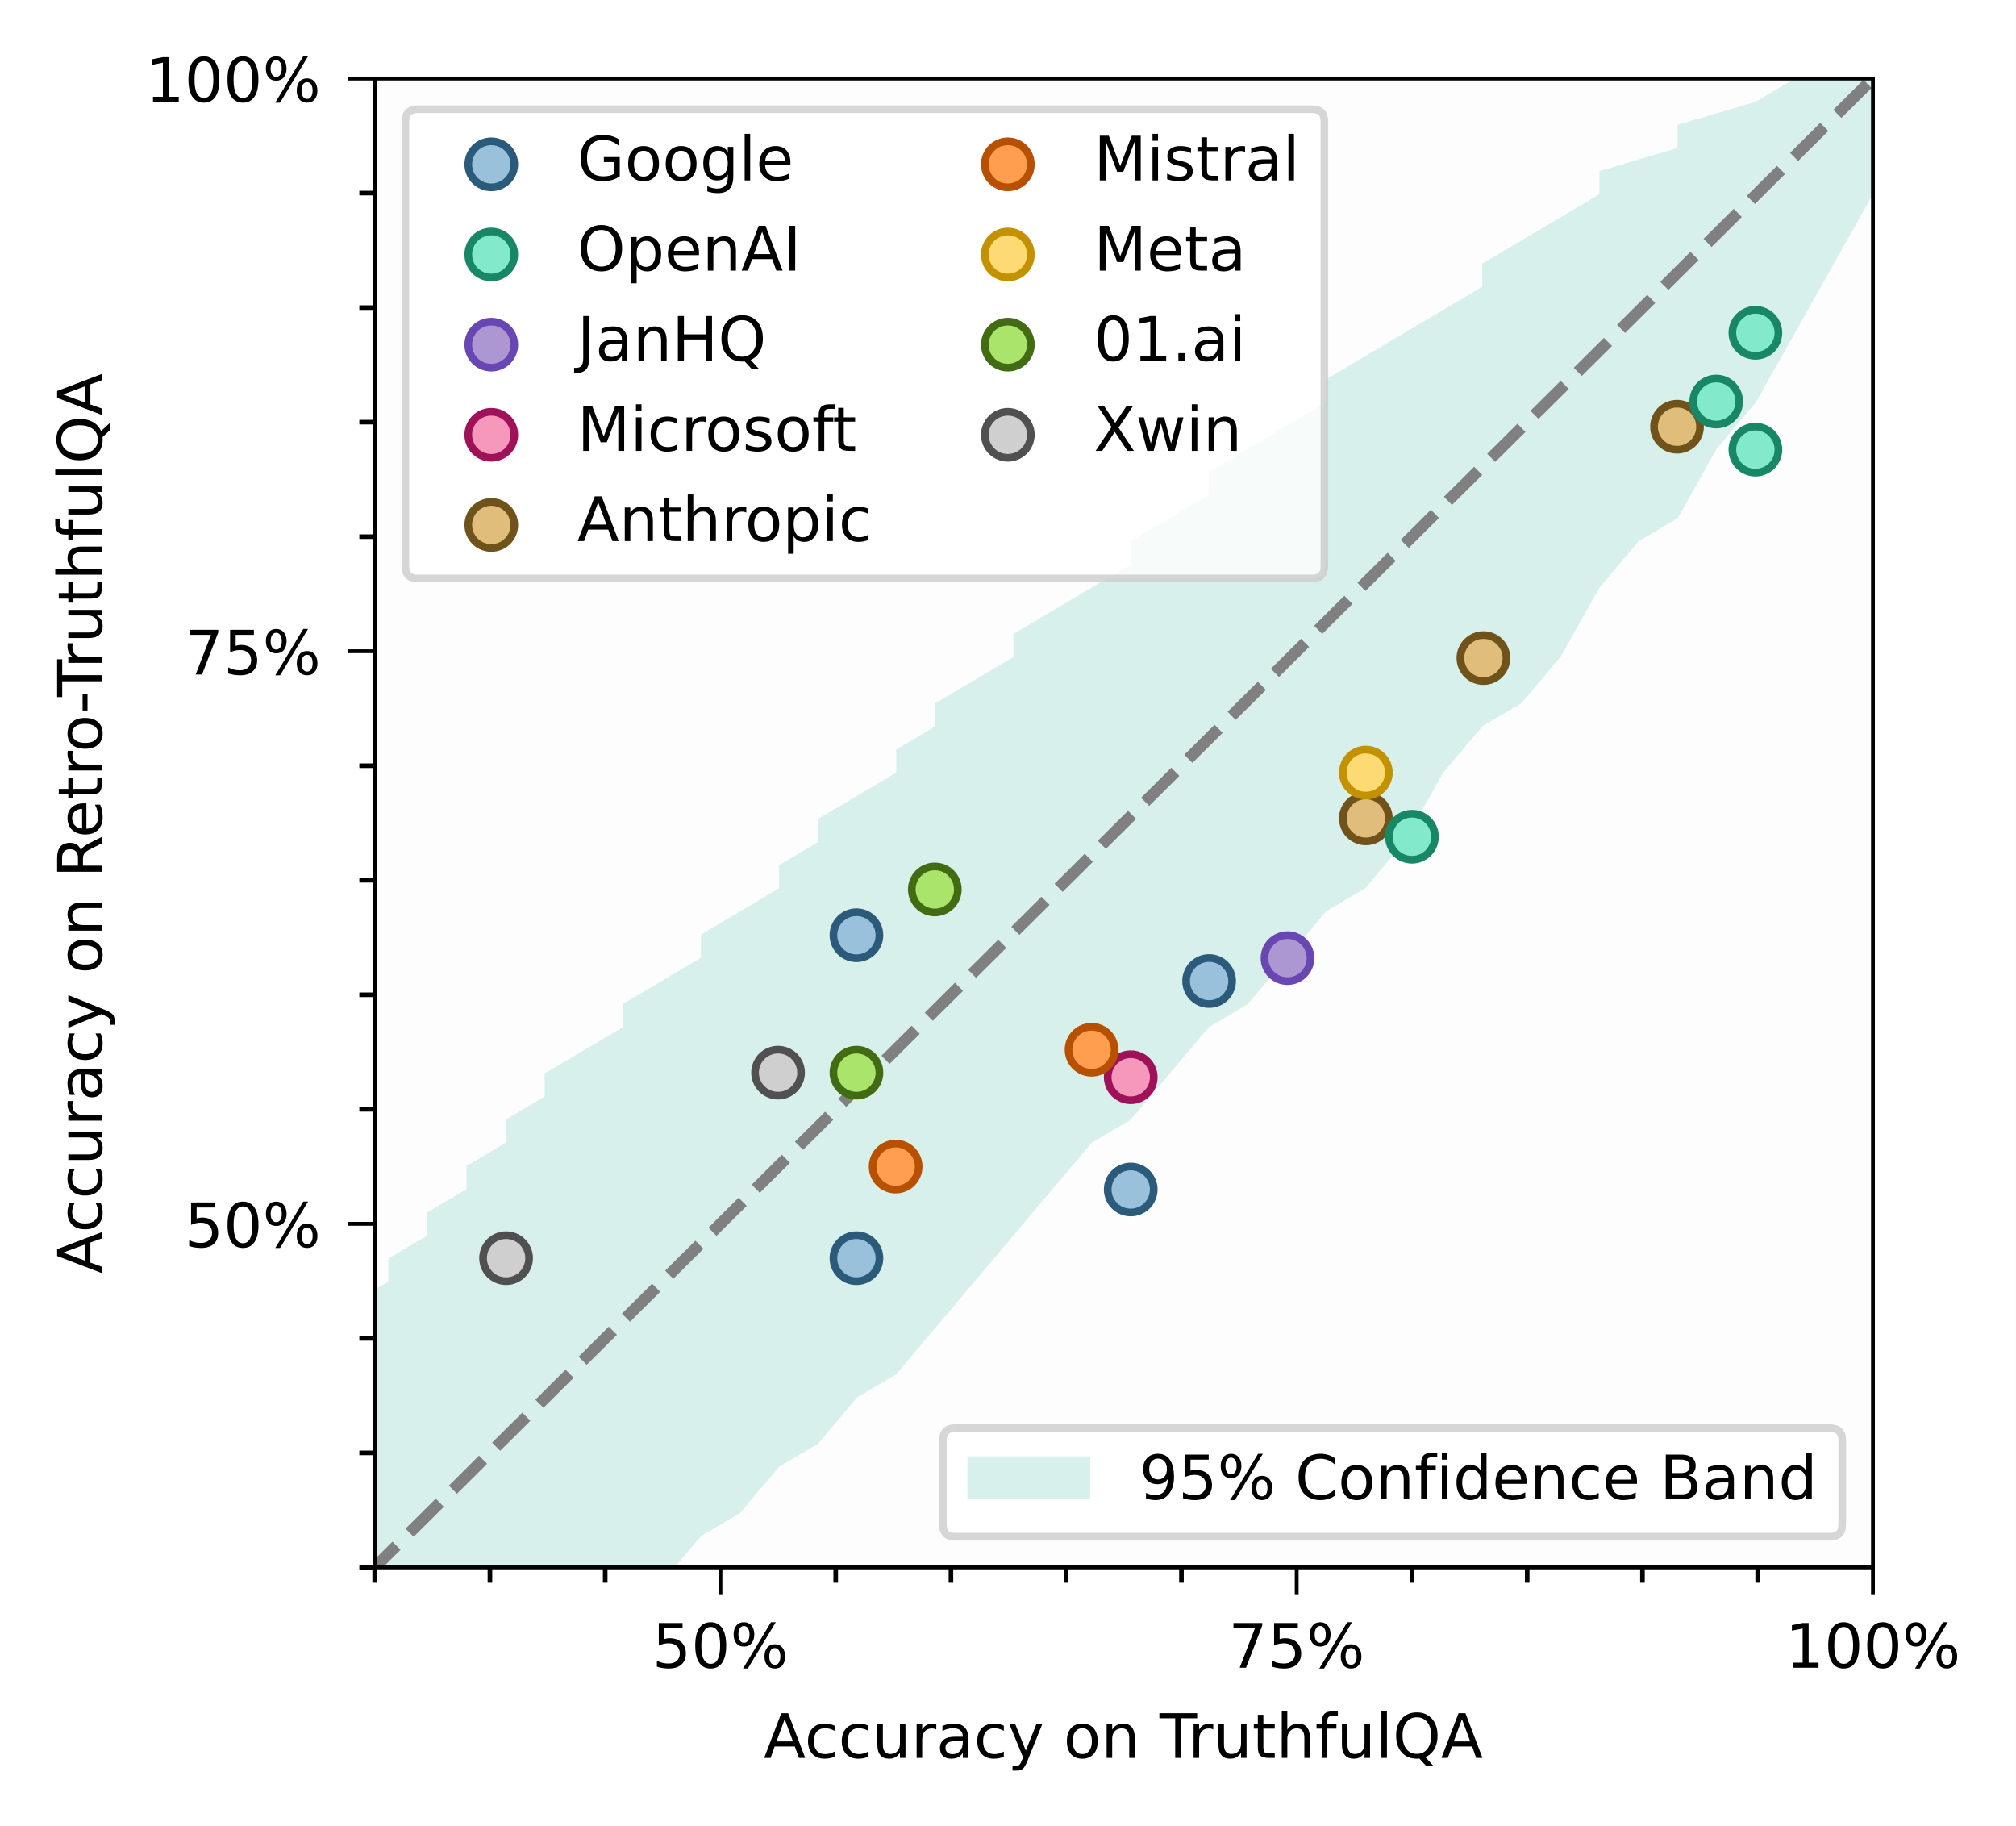 <?xml version="1.0" encoding="UTF-8" standalone="no"?>
<svg
   width="262.786pt"
   height="237.979pt"
   viewBox="0 0 262.786 237.979"
   version="1.2"
   id="svg672"
   sodipodi:docname="eval-diag_misconceptions.svg"
   inkscape:version="1.1.1 (3bf5ae0d25, 2021-09-20)"
   xmlns:inkscape="http://www.inkscape.org/namespaces/inkscape"
   xmlns:sodipodi="http://sodipodi.sourceforge.net/DTD/sodipodi-0.dtd"
   xmlns:xlink="http://www.w3.org/1999/xlink"
   xmlns="http://www.w3.org/2000/svg"
   xmlns:svg="http://www.w3.org/2000/svg">
  <rect x="0" y="0" width="262.786" height="237.979" fill="#333333" stroke="none"/>
  <sodipodi:namedview
     id="namedview674"
     pagecolor="#505050"
     bordercolor="#eeeeee"
     borderopacity="1"
     inkscape:pageshadow="0"
     inkscape:pageopacity="0"
     inkscape:pagecheckerboard="0"
     inkscape:document-units="pt"
     showgrid="false"
     inkscape:zoom="2.2659556"
     inkscape:cx="174.98136"
     inkscape:cy="158.43205"
     inkscape:window-width="2560"
     inkscape:window-height="1377"
     inkscape:window-x="-8"
     inkscape:window-y="-8"
     inkscape:window-maximized="1"
     inkscape:current-layer="svg672" />
  <defs
     id="defs181">
    <g
       id="g170">
      <symbol
         overflow="visible"
         id="glyph0-0">
        <path
           style="stroke:none;"
           d="M 0.863 -5.832 L 3.961 -5.832 L 3.961 -5.168 L 1.586 -5.168 L 1.586 -3.734 C 1.695 -3.777 1.816 -3.809 1.93 -3.824 C 2.039 -3.84 2.16 -3.855 2.273 -3.855 C 2.922 -3.855 3.434 -3.672 3.816 -3.32 C 4.199 -2.961 4.391 -2.48 4.391 -1.871 C 4.391 -1.238 4.191 -0.754 3.801 -0.406 C 3.406 -0.062 2.855 0.105 2.152 0.105 C 1.902 0.105 1.656 0.078 1.398 0.047 C 1.145 0.008 0.887 -0.047 0.617 -0.137 L 0.617 -0.93 C 0.848 -0.801 1.09 -0.703 1.344 -0.641 C 1.594 -0.574 1.855 -0.551 2.137 -0.551 C 2.586 -0.551 2.945 -0.664 3.207 -0.902 C 3.465 -1.145 3.602 -1.465 3.602 -1.871 C 3.602 -2.273 3.465 -2.594 3.207 -2.832 C 2.945 -3.07 2.586 -3.191 2.137 -3.191 C 1.93 -3.191 1.711 -3.168 1.504 -3.121 C 1.297 -3.07 1.078 -3 0.863 -2.902 Z M 0.863 -5.832 "
           id="path2" />
      </symbol>
      <symbol
         overflow="visible"
         id="glyph0-1">
        <path
           style="stroke:none;"
           d="M 2.543 -5.312 C 2.137 -5.312 1.832 -5.113 1.625 -4.711 C 1.414 -4.312 1.32 -3.711 1.32 -2.91 C 1.32 -2.113 1.414 -1.512 1.625 -1.113 C 1.832 -0.711 2.137 -0.512 2.543 -0.512 C 2.953 -0.512 3.258 -0.711 3.465 -1.113 C 3.664 -1.512 3.77 -2.113 3.77 -2.91 C 3.77 -3.711 3.664 -4.312 3.465 -4.711 C 3.258 -5.113 2.953 -5.312 2.543 -5.312 Z M 2.543 -5.938 C 3.191 -5.938 3.688 -5.672 4.039 -5.16 C 4.383 -4.641 4.559 -3.887 4.559 -2.91 C 4.559 -1.93 4.383 -1.176 4.039 -0.664 C 3.688 -0.152 3.191 0.105 2.535 0.105 C 1.879 0.105 1.383 -0.152 1.039 -0.664 C 0.695 -1.176 0.527 -1.93 0.527 -2.91 C 0.527 -3.887 0.695 -4.641 1.039 -5.16 C 1.383 -5.672 1.887 -5.938 2.543 -5.938 Z M 2.543 -5.938 "
           id="path5" />
      </symbol>
      <symbol
         overflow="visible"
         id="glyph0-2">
        <path
           style="stroke:none;"
           d="M 5.816 -2.566 C 5.594 -2.566 5.406 -2.473 5.281 -2.281 C 5.152 -2.09 5.09 -1.816 5.09 -1.473 C 5.09 -1.137 5.152 -0.863 5.281 -0.672 C 5.406 -0.48 5.594 -0.383 5.816 -0.383 C 6.039 -0.383 6.215 -0.48 6.344 -0.672 C 6.473 -0.863 6.535 -1.137 6.535 -1.473 C 6.535 -1.809 6.473 -2.078 6.344 -2.273 C 6.215 -2.465 6.039 -2.566 5.816 -2.566 Z M 5.816 -3.062 C 6.223 -3.062 6.551 -2.922 6.793 -2.633 C 7.031 -2.344 7.16 -1.953 7.16 -1.473 C 7.16 -0.984 7.031 -0.602 6.793 -0.32 C 6.551 -0.031 6.223 0.105 5.816 0.105 C 5.398 0.105 5.062 -0.031 4.824 -0.32 C 4.586 -0.602 4.465 -0.984 4.465 -1.473 C 4.465 -1.961 4.586 -2.344 4.824 -2.633 C 5.062 -2.922 5.398 -3.062 5.816 -3.062 Z M 1.785 -5.441 C 1.559 -5.441 1.383 -5.336 1.258 -5.145 C 1.129 -4.953 1.062 -4.688 1.062 -4.352 C 1.062 -4 1.129 -3.734 1.258 -3.543 C 1.383 -3.352 1.559 -3.258 1.785 -3.258 C 2.008 -3.258 2.191 -3.352 2.32 -3.543 C 2.449 -3.734 2.512 -4 2.512 -4.352 C 2.512 -4.688 2.441 -4.953 2.312 -5.145 C 2.184 -5.336 2.008 -5.441 1.785 -5.441 Z M 5.312 -5.938 L 5.938 -5.938 L 2.289 0.105 L 1.664 0.105 Z M 1.785 -5.938 C 2.191 -5.938 2.52 -5.793 2.77 -5.504 C 3.008 -5.215 3.137 -4.832 3.137 -4.352 C 3.137 -3.855 3.008 -3.473 2.77 -3.184 C 2.527 -2.895 2.199 -2.762 1.785 -2.762 C 1.367 -2.762 1.039 -2.895 0.801 -3.184 C 0.559 -3.473 0.441 -3.855 0.441 -4.352 C 0.441 -4.832 0.559 -5.215 0.801 -5.504 C 1.039 -5.793 1.367 -5.938 1.785 -5.938 Z M 1.785 -5.938 "
           id="path8" />
      </symbol>
      <symbol
         overflow="visible"
         id="glyph0-3">
        <path
           style="stroke:none;"
           d="M 0.656 -5.832 L 4.406 -5.832 L 4.406 -5.496 L 2.289 0 L 1.465 0 L 3.457 -5.168 L 0.656 -5.168 Z M 0.656 -5.832 "
           id="path11" />
      </symbol>
      <symbol
         overflow="visible"
         id="glyph0-4">
        <path
           style="stroke:none;"
           d="M 0.992 -0.664 L 2.281 -0.664 L 2.281 -5.113 L 0.879 -4.832 L 0.879 -5.551 L 2.273 -5.832 L 3.062 -5.832 L 3.062 -0.664 L 4.352 -0.664 L 4.352 0 L 0.992 0 Z M 0.992 -0.664 "
           id="path14" />
      </symbol>
      <symbol
         overflow="visible"
         id="glyph0-5">
        <path
           style="stroke:none;"
           d="M 2.734 -5.055 L 1.664 -2.152 L 3.809 -2.152 Z M 2.289 -5.832 L 3.184 -5.832 L 5.406 0 L 4.586 0 L 4.055 -1.496 L 1.426 -1.496 L 0.895 0 L 0.062 0 Z M 2.289 -5.832 "
           id="path17" />
      </symbol>
      <symbol
         overflow="visible"
         id="glyph0-6">
        <path
           style="stroke:none;"
           d="M 3.902 -4.207 L 3.902 -3.535 C 3.695 -3.648 3.496 -3.727 3.289 -3.785 C 3.078 -3.84 2.879 -3.871 2.672 -3.871 C 2.207 -3.871 1.84 -3.719 1.586 -3.426 C 1.328 -3.129 1.199 -2.711 1.199 -2.184 C 1.199 -1.648 1.328 -1.23 1.586 -0.938 C 1.84 -0.641 2.207 -0.496 2.672 -0.496 C 2.879 -0.496 3.078 -0.52 3.289 -0.574 C 3.496 -0.633 3.695 -0.719 3.902 -0.832 L 3.902 -0.168 C 3.695 -0.07 3.488 0 3.281 0.039 C 3.062 0.078 2.832 0.105 2.594 0.105 C 1.938 0.105 1.406 -0.098 1.023 -0.512 C 0.633 -0.922 0.441 -1.48 0.441 -2.184 C 0.441 -2.895 0.633 -3.457 1.023 -3.863 C 1.414 -4.273 1.953 -4.48 2.641 -4.48 C 2.863 -4.48 3.078 -4.457 3.289 -4.406 C 3.496 -4.359 3.703 -4.297 3.902 -4.207 Z M 3.902 -4.207 "
           id="path20" />
      </symbol>
      <symbol
         overflow="visible"
         id="glyph0-7">
        <path
           style="stroke:none;"
           d="M 0.68 -1.727 L 0.68 -4.375 L 1.398 -4.375 L 1.398 -1.754 C 1.398 -1.336 1.48 -1.031 1.641 -0.824 C 1.801 -0.617 2.039 -0.512 2.367 -0.512 C 2.754 -0.512 3.062 -0.633 3.289 -0.879 C 3.512 -1.129 3.625 -1.465 3.625 -1.895 L 3.625 -4.375 L 4.344 -4.375 L 4.344 0 L 3.625 0 L 3.625 -0.672 C 3.449 -0.398 3.238 -0.207 3.016 -0.078 C 2.785 0.039 2.52 0.105 2.215 0.105 C 1.711 0.105 1.328 -0.047 1.07 -0.359 C 0.809 -0.664 0.68 -1.121 0.68 -1.727 Z M 2.488 -4.48 Z M 2.488 -4.48 "
           id="path23" />
      </symbol>
      <symbol
         overflow="visible"
         id="glyph0-8">
        <path
           style="stroke:none;"
           d="M 3.289 -3.703 C 3.207 -3.754 3.121 -3.785 3.023 -3.809 C 2.93 -3.824 2.824 -3.84 2.711 -3.84 C 2.305 -3.84 1.992 -3.703 1.777 -3.441 C 1.551 -3.176 1.449 -2.801 1.449 -2.305 L 1.449 0 L 0.727 0 L 0.727 -4.375 L 1.449 -4.375 L 1.449 -3.695 C 1.594 -3.961 1.793 -4.16 2.031 -4.289 C 2.273 -4.414 2.566 -4.48 2.922 -4.48 C 2.969 -4.48 3.023 -4.473 3.09 -4.473 C 3.145 -4.465 3.207 -4.457 3.289 -4.441 Z M 3.289 -3.703 "
           id="path26" />
      </symbol>
      <symbol
         overflow="visible"
         id="glyph0-9">
        <path
           style="stroke:none;"
           d="M 2.742 -2.199 C 2.16 -2.199 1.762 -2.129 1.535 -2 C 1.312 -1.863 1.199 -1.641 1.199 -1.32 C 1.199 -1.062 1.281 -0.855 1.449 -0.711 C 1.617 -0.559 1.848 -0.488 2.137 -0.488 C 2.535 -0.488 2.855 -0.625 3.098 -0.91 C 3.336 -1.191 3.457 -1.566 3.457 -2.039 L 3.457 -2.199 Z M 4.176 -2.496 L 4.176 0 L 3.457 0 L 3.457 -0.664 C 3.289 -0.391 3.078 -0.199 2.84 -0.078 C 2.602 0.039 2.297 0.105 1.945 0.105 C 1.496 0.105 1.137 -0.016 0.871 -0.266 C 0.609 -0.512 0.48 -0.848 0.48 -1.273 C 0.48 -1.762 0.641 -2.129 0.977 -2.383 C 1.305 -2.633 1.793 -2.762 2.449 -2.762 L 3.457 -2.762 L 3.457 -2.832 C 3.457 -3.16 3.344 -3.414 3.129 -3.602 C 2.91 -3.777 2.609 -3.871 2.215 -3.871 C 1.961 -3.871 1.719 -3.84 1.48 -3.777 C 1.238 -3.711 1.016 -3.625 0.801 -3.512 L 0.801 -4.176 C 1.055 -4.273 1.312 -4.352 1.559 -4.398 C 1.809 -4.449 2.047 -4.48 2.289 -4.48 C 2.922 -4.48 3.391 -4.312 3.703 -3.984 C 4.016 -3.656 4.176 -3.16 4.176 -2.496 Z M 4.176 -2.496 "
           id="path29" />
      </symbol>
      <symbol
         overflow="visible"
         id="glyph0-10">
        <path
           style="stroke:none;"
           d="M 2.574 0.398 C 2.367 0.91 2.168 1.258 1.977 1.414 C 1.785 1.574 1.527 1.656 1.207 1.656 L 0.633 1.656 L 0.633 1.055 L 1.055 1.055 C 1.246 1.055 1.398 1.008 1.512 0.91 C 1.625 0.816 1.742 0.602 1.879 0.246 L 2.008 -0.07 L 0.238 -4.375 L 1 -4.375 L 2.367 -0.953 L 3.734 -4.375 L 4.496 -4.375 Z M 2.574 0.398 "
           id="path32" />
      </symbol>
      <symbol
         overflow="visible"
         id="glyph0-11">
        <path
           style="stroke:none;"
           d=""
           id="path35" />
      </symbol>
      <symbol
         overflow="visible"
         id="glyph0-12">
        <path
           style="stroke:none;"
           d="M 2.449 -3.871 C 2.062 -3.871 1.762 -3.719 1.535 -3.414 C 1.312 -3.113 1.199 -2.703 1.199 -2.184 C 1.199 -1.656 1.305 -1.246 1.527 -0.945 C 1.754 -0.641 2.055 -0.496 2.449 -0.496 C 2.832 -0.496 3.137 -0.641 3.359 -0.945 C 3.586 -1.246 3.695 -1.656 3.695 -2.184 C 3.695 -2.695 3.586 -3.113 3.359 -3.414 C 3.137 -3.719 2.832 -3.871 2.449 -3.871 Z M 2.449 -4.48 C 3.07 -4.48 3.559 -4.273 3.922 -3.871 C 4.273 -3.465 4.457 -2.902 4.457 -2.184 C 4.457 -1.465 4.273 -0.902 3.922 -0.504 C 3.559 -0.098 3.07 0.105 2.449 0.105 C 1.816 0.105 1.32 -0.098 0.969 -0.504 C 0.617 -0.902 0.441 -1.465 0.441 -2.184 C 0.441 -2.902 0.617 -3.465 0.969 -3.871 C 1.32 -4.273 1.816 -4.48 2.449 -4.48 Z M 2.449 -4.48 "
           id="path38" />
      </symbol>
      <symbol
         overflow="visible"
         id="glyph0-13">
        <path
           style="stroke:none;"
           d="M 4.391 -2.641 L 4.391 0 L 3.672 0 L 3.672 -2.617 C 3.672 -3.031 3.586 -3.336 3.426 -3.543 C 3.266 -3.754 3.023 -3.855 2.703 -3.855 C 2.312 -3.855 2.008 -3.727 1.785 -3.48 C 1.559 -3.23 1.449 -2.895 1.449 -2.473 L 1.449 0 L 0.727 0 L 0.727 -4.375 L 1.449 -4.375 L 1.449 -3.695 C 1.617 -3.953 1.816 -4.152 2.055 -4.281 C 2.289 -4.406 2.559 -4.48 2.863 -4.48 C 3.359 -4.48 3.742 -4.32 4 -4.008 C 4.258 -3.695 4.391 -3.238 4.391 -2.641 Z M 4.391 -2.641 "
           id="path41" />
      </symbol>
      <symbol
         overflow="visible"
         id="glyph0-14">
        <path
           style="stroke:none;"
           d="M -0.016 -5.832 L 4.91 -5.832 L 4.91 -5.168 L 2.84 -5.168 L 2.84 0 L 2.047 0 L 2.047 -5.168 L -0.016 -5.168 Z M -0.016 -5.832 "
           id="path44" />
      </symbol>
      <symbol
         overflow="visible"
         id="glyph0-15">
        <path
           style="stroke:none;"
           d="M 1.465 -5.617 L 1.465 -4.375 L 2.945 -4.375 L 2.945 -3.816 L 1.465 -3.816 L 1.465 -1.441 C 1.465 -1.078 1.512 -0.848 1.609 -0.754 C 1.703 -0.648 1.902 -0.602 2.207 -0.602 L 2.945 -0.602 L 2.945 0 L 2.207 0 C 1.648 0 1.266 -0.105 1.055 -0.312 C 0.848 -0.52 0.742 -0.895 0.742 -1.441 L 0.742 -3.816 L 0.215 -3.816 L 0.215 -4.375 L 0.742 -4.375 L 0.742 -5.617 Z M 1.465 -5.617 "
           id="path47" />
      </symbol>
      <symbol
         overflow="visible"
         id="glyph0-16">
        <path
           style="stroke:none;"
           d="M 4.391 -2.641 L 4.391 0 L 3.672 0 L 3.672 -2.617 C 3.672 -3.031 3.586 -3.336 3.426 -3.543 C 3.266 -3.754 3.023 -3.855 2.703 -3.855 C 2.312 -3.855 2.008 -3.727 1.785 -3.48 C 1.559 -3.23 1.449 -2.895 1.449 -2.473 L 1.449 0 L 0.727 0 L 0.727 -6.078 L 1.449 -6.078 L 1.449 -3.695 C 1.617 -3.953 1.816 -4.152 2.055 -4.281 C 2.289 -4.406 2.559 -4.48 2.863 -4.48 C 3.359 -4.48 3.742 -4.32 4 -4.008 C 4.258 -3.695 4.391 -3.238 4.391 -2.641 Z M 4.391 -2.641 "
           id="path50" />
      </symbol>
      <symbol
         overflow="visible"
         id="glyph0-17">
        <path
           style="stroke:none;"
           d="M 2.969 -6.078 L 2.969 -5.48 L 2.281 -5.48 C 2.023 -5.48 1.84 -5.426 1.742 -5.32 C 1.641 -5.215 1.594 -5.031 1.594 -4.762 L 1.594 -4.375 L 2.777 -4.375 L 2.777 -3.816 L 1.594 -3.816 L 1.594 0 L 0.871 0 L 0.871 -3.816 L 0.184 -3.816 L 0.184 -4.375 L 0.871 -4.375 L 0.871 -4.68 C 0.871 -5.16 0.984 -5.52 1.207 -5.742 C 1.434 -5.969 1.793 -6.078 2.289 -6.078 Z M 2.969 -6.078 "
           id="path53" />
      </symbol>
      <symbol
         overflow="visible"
         id="glyph0-18">
        <path
           style="stroke:none;"
           d="M 0.754 -6.078 L 1.473 -6.078 L 1.473 0 L 0.754 0 Z M 0.754 -6.078 "
           id="path56" />
      </symbol>
      <symbol
         overflow="visible"
         id="glyph0-19">
        <path
           style="stroke:none;"
           d="M 3.152 -5.297 C 2.574 -5.297 2.121 -5.078 1.785 -4.656 C 1.449 -4.223 1.281 -3.648 1.281 -2.91 C 1.281 -2.176 1.449 -1.594 1.785 -1.168 C 2.121 -0.734 2.574 -0.527 3.152 -0.527 C 3.719 -0.527 4.176 -0.734 4.512 -1.168 C 4.848 -1.594 5.016 -2.176 5.016 -2.91 C 5.016 -3.648 4.848 -4.223 4.512 -4.656 C 4.176 -5.078 3.719 -5.297 3.152 -5.297 Z M 4.258 -0.105 L 5.297 1.023 L 4.344 1.023 L 3.48 0.09 C 3.391 0.09 3.328 0.098 3.281 0.098 C 3.23 0.098 3.191 0.105 3.152 0.105 C 2.328 0.105 1.672 -0.168 1.184 -0.711 C 0.688 -1.258 0.449 -1.984 0.449 -2.91 C 0.449 -3.832 0.688 -4.566 1.184 -5.113 C 1.672 -5.656 2.328 -5.938 3.152 -5.938 C 3.969 -5.938 4.617 -5.656 5.113 -5.113 C 5.602 -4.566 5.848 -3.832 5.848 -2.91 C 5.848 -2.23 5.711 -1.648 5.441 -1.168 C 5.168 -0.688 4.77 -0.328 4.258 -0.105 Z M 4.258 -0.105 "
           id="path59" />
      </symbol>
      <symbol
         overflow="visible"
         id="glyph0-20">
        <path
           style="stroke:none;"
           d="M 4.762 -0.832 L 4.762 -2.398 L 3.473 -2.398 L 3.473 -3.047 L 5.543 -3.047 L 5.543 -0.543 C 5.238 -0.32 4.902 -0.16 4.535 -0.055 C 4.168 0.047 3.777 0.105 3.359 0.105 C 2.449 0.105 1.727 -0.16 1.215 -0.688 C 0.703 -1.215 0.449 -1.961 0.449 -2.91 C 0.449 -3.855 0.703 -4.602 1.215 -5.137 C 1.727 -5.664 2.449 -5.938 3.359 -5.938 C 3.734 -5.938 4.098 -5.887 4.441 -5.793 C 4.785 -5.695 5.105 -5.559 5.391 -5.383 L 5.391 -4.543 C 5.098 -4.785 4.785 -4.969 4.457 -5.098 C 4.129 -5.223 3.785 -5.289 3.426 -5.289 C 2.703 -5.289 2.168 -5.09 1.816 -4.688 C 1.457 -4.289 1.281 -3.695 1.281 -2.91 C 1.281 -2.121 1.457 -1.527 1.816 -1.129 C 2.168 -0.727 2.703 -0.535 3.426 -0.535 C 3.695 -0.535 3.945 -0.559 4.168 -0.609 C 4.391 -0.656 4.586 -0.727 4.762 -0.832 Z M 4.762 -0.832 "
           id="path62" />
      </symbol>
      <symbol
         overflow="visible"
         id="glyph0-21">
        <path
           style="stroke:none;"
           d="M 3.633 -2.238 C 3.633 -2.754 3.52 -3.16 3.312 -3.449 C 3.098 -3.734 2.793 -3.879 2.406 -3.879 C 2.023 -3.879 1.719 -3.734 1.504 -3.449 C 1.289 -3.16 1.184 -2.754 1.184 -2.238 C 1.184 -1.719 1.289 -1.32 1.504 -1.031 C 1.719 -0.742 2.023 -0.602 2.406 -0.602 C 2.793 -0.602 3.098 -0.742 3.312 -1.031 C 3.52 -1.32 3.633 -1.719 3.633 -2.238 Z M 4.352 -0.543 C 4.352 0.191 4.184 0.742 3.855 1.113 C 3.52 1.473 3.016 1.656 2.336 1.656 C 2.078 1.656 1.848 1.633 1.625 1.602 C 1.398 1.559 1.176 1.504 0.969 1.426 L 0.969 0.727 C 1.176 0.84 1.383 0.922 1.594 0.977 C 1.801 1.031 2.008 1.062 2.223 1.062 C 2.688 1.062 3.039 0.938 3.281 0.695 C 3.512 0.449 3.633 0.078 3.633 -0.414 L 3.633 -0.77 C 3.48 -0.512 3.289 -0.32 3.055 -0.191 C 2.824 -0.062 2.551 0 2.23 0 C 1.688 0 1.258 -0.199 0.93 -0.609 C 0.602 -1.016 0.441 -1.559 0.441 -2.238 C 0.441 -2.91 0.602 -3.457 0.93 -3.863 C 1.258 -4.273 1.688 -4.48 2.23 -4.48 C 2.551 -4.48 2.824 -4.414 3.055 -4.289 C 3.289 -4.16 3.48 -3.969 3.633 -3.711 L 3.633 -4.375 L 4.352 -4.375 Z M 4.352 -0.543 "
           id="path65" />
      </symbol>
      <symbol
         overflow="visible"
         id="glyph0-22">
        <path
           style="stroke:none;"
           d="M 4.496 -2.367 L 4.496 -2.016 L 1.191 -2.016 C 1.223 -1.52 1.367 -1.137 1.641 -0.879 C 1.902 -0.625 2.273 -0.496 2.754 -0.496 C 3.023 -0.496 3.297 -0.527 3.551 -0.594 C 3.809 -0.656 4.07 -0.762 4.328 -0.902 L 4.328 -0.223 C 4.07 -0.113 3.809 -0.023 3.535 0.023 C 3.266 0.07 2.984 0.105 2.711 0.105 C 2.008 0.105 1.457 -0.098 1.047 -0.496 C 0.641 -0.895 0.441 -1.449 0.441 -2.145 C 0.441 -2.855 0.633 -3.426 1.016 -3.848 C 1.398 -4.266 1.93 -4.48 2.586 -4.48 C 3.176 -4.48 3.641 -4.289 3.984 -3.91 C 4.32 -3.527 4.496 -3.016 4.496 -2.367 Z M 3.777 -2.574 C 3.77 -2.969 3.656 -3.281 3.449 -3.52 C 3.23 -3.754 2.945 -3.871 2.594 -3.871 C 2.191 -3.871 1.871 -3.754 1.633 -3.527 C 1.391 -3.305 1.246 -2.984 1.215 -2.574 Z M 3.777 -2.574 "
           id="path68" />
      </symbol>
      <symbol
         overflow="visible"
         id="glyph0-23">
        <path
           style="stroke:none;"
           d="M 3.152 -5.297 C 2.574 -5.297 2.121 -5.078 1.785 -4.656 C 1.449 -4.223 1.281 -3.648 1.281 -2.91 C 1.281 -2.176 1.449 -1.594 1.785 -1.168 C 2.121 -0.734 2.574 -0.527 3.152 -0.527 C 3.719 -0.527 4.176 -0.734 4.512 -1.168 C 4.848 -1.594 5.016 -2.176 5.016 -2.91 C 5.016 -3.648 4.848 -4.223 4.512 -4.656 C 4.176 -5.078 3.719 -5.297 3.152 -5.297 Z M 3.152 -5.938 C 3.969 -5.938 4.617 -5.656 5.113 -5.113 C 5.602 -4.566 5.848 -3.832 5.848 -2.91 C 5.848 -1.984 5.602 -1.258 5.113 -0.711 C 4.617 -0.168 3.969 0.105 3.152 0.105 C 2.328 0.105 1.672 -0.168 1.184 -0.711 C 0.688 -1.258 0.449 -1.984 0.449 -2.91 C 0.449 -3.832 0.688 -4.566 1.184 -5.113 C 1.672 -5.656 2.328 -5.938 3.152 -5.938 Z M 3.152 -5.938 "
           id="path71" />
      </symbol>
      <symbol
         overflow="visible"
         id="glyph0-24">
        <path
           style="stroke:none;"
           d="M 1.449 -0.656 L 1.449 1.656 L 0.727 1.656 L 0.727 -4.375 L 1.449 -4.375 L 1.449 -3.711 C 1.594 -3.969 1.785 -4.16 2.016 -4.289 C 2.246 -4.414 2.527 -4.48 2.848 -4.48 C 3.375 -4.48 3.809 -4.266 4.145 -3.848 C 4.473 -3.426 4.641 -2.871 4.641 -2.184 C 4.641 -1.496 4.473 -0.938 4.145 -0.52 C 3.809 -0.105 3.375 0.105 2.848 0.105 C 2.527 0.105 2.246 0.039 2.016 -0.078 C 1.785 -0.199 1.594 -0.391 1.449 -0.656 Z M 3.895 -2.184 C 3.895 -2.711 3.785 -3.121 3.566 -3.426 C 3.344 -3.727 3.047 -3.879 2.672 -3.879 C 2.289 -3.879 1.992 -3.727 1.777 -3.426 C 1.551 -3.121 1.449 -2.711 1.449 -2.184 C 1.449 -1.656 1.551 -1.238 1.777 -0.938 C 1.992 -0.633 2.289 -0.488 2.672 -0.488 C 3.047 -0.488 3.344 -0.633 3.566 -0.938 C 3.785 -1.238 3.895 -1.656 3.895 -2.184 Z M 3.895 -2.184 "
           id="path74" />
      </symbol>
      <symbol
         overflow="visible"
         id="glyph0-25">
        <path
           style="stroke:none;"
           d="M 0.785 -5.832 L 1.574 -5.832 L 1.574 0 L 0.785 0 Z M 0.785 -5.832 "
           id="path77" />
      </symbol>
      <symbol
         overflow="visible"
         id="glyph0-26">
        <path
           style="stroke:none;"
           d="M 0.785 -5.832 L 1.574 -5.832 L 1.574 -0.406 C 1.574 0.289 1.441 0.793 1.176 1.113 C 0.902 1.434 0.48 1.594 -0.105 1.594 L -0.406 1.594 L -0.406 0.93 L -0.16 0.93 C 0.176 0.93 0.426 0.824 0.566 0.633 C 0.711 0.441 0.785 0.09 0.785 -0.406 Z M 0.785 -5.832 "
           id="path80" />
      </symbol>
      <symbol
         overflow="visible"
         id="glyph0-27">
        <path
           style="stroke:none;"
           d="M 0.785 -5.832 L 1.574 -5.832 L 1.574 -3.441 L 4.441 -3.441 L 4.441 -5.832 L 5.23 -5.832 L 5.23 0 L 4.441 0 L 4.441 -2.777 L 1.574 -2.777 L 1.574 0 L 0.785 0 Z M 0.785 -5.832 "
           id="path83" />
      </symbol>
      <symbol
         overflow="visible"
         id="glyph0-28">
        <path
           style="stroke:none;"
           d="M 0.785 -5.832 L 1.961 -5.832 L 3.449 -1.863 L 4.945 -5.832 L 6.121 -5.832 L 6.121 0 L 5.352 0 L 5.352 -5.121 L 3.848 -1.121 L 3.055 -1.121 L 1.551 -5.121 L 1.551 0 L 0.785 0 Z M 0.785 -5.832 "
           id="path86" />
      </symbol>
      <symbol
         overflow="visible"
         id="glyph0-29">
        <path
           style="stroke:none;"
           d="M 0.754 -4.375 L 1.473 -4.375 L 1.473 0 L 0.754 0 Z M 0.754 -6.078 L 1.473 -6.078 L 1.473 -5.168 L 0.754 -5.168 Z M 0.754 -6.078 "
           id="path89" />
      </symbol>
      <symbol
         overflow="visible"
         id="glyph0-30">
        <path
           style="stroke:none;"
           d="M 3.543 -4.246 L 3.543 -3.566 C 3.336 -3.664 3.129 -3.742 2.91 -3.801 C 2.688 -3.848 2.465 -3.879 2.23 -3.879 C 1.871 -3.879 1.602 -3.824 1.426 -3.711 C 1.246 -3.602 1.16 -3.441 1.16 -3.223 C 1.16 -3.055 1.223 -2.93 1.352 -2.832 C 1.48 -2.734 1.734 -2.641 2.121 -2.559 L 2.367 -2.504 C 2.879 -2.391 3.238 -2.23 3.457 -2.039 C 3.664 -1.84 3.777 -1.559 3.777 -1.207 C 3.777 -0.801 3.617 -0.48 3.297 -0.246 C 2.977 -0.008 2.527 0.105 1.969 0.105 C 1.727 0.105 1.488 0.078 1.23 0.039 C 0.977 0 0.711 -0.062 0.434 -0.16 L 0.434 -0.902 C 0.695 -0.762 0.961 -0.656 1.215 -0.594 C 1.473 -0.52 1.727 -0.488 1.984 -0.488 C 2.32 -0.488 2.586 -0.543 2.77 -0.656 C 2.945 -0.77 3.039 -0.938 3.039 -1.152 C 3.039 -1.344 2.969 -1.496 2.84 -1.602 C 2.711 -1.703 2.426 -1.809 1.977 -1.902 L 1.727 -1.961 C 1.281 -2.055 0.953 -2.199 0.762 -2.391 C 0.559 -2.586 0.465 -2.848 0.465 -3.191 C 0.465 -3.602 0.609 -3.922 0.895 -4.145 C 1.184 -4.367 1.602 -4.48 2.145 -4.48 C 2.406 -4.48 2.656 -4.457 2.895 -4.414 C 3.129 -4.375 3.344 -4.32 3.543 -4.246 Z M 3.543 -4.246 "
           id="path92" />
      </symbol>
      <symbol
         overflow="visible"
         id="glyph0-31">
        <path
           style="stroke:none;"
           d="M 0.855 -0.992 L 1.68 -0.992 L 1.68 0 L 0.855 0 Z M 0.855 -0.992 "
           id="path95" />
      </symbol>
      <symbol
         overflow="visible"
         id="glyph0-32">
        <path
           style="stroke:none;"
           d="M 0.504 -5.832 L 1.352 -5.832 L 2.801 -3.664 L 4.258 -5.832 L 5.105 -5.832 L 3.23 -3.031 L 5.23 0 L 4.383 0 L 2.742 -2.48 L 1.09 0 L 0.238 0 L 2.32 -3.113 Z M 0.504 -5.832 "
           id="path98" />
      </symbol>
      <symbol
         overflow="visible"
         id="glyph0-33">
        <path
           style="stroke:none;"
           d="M 0.336 -4.375 L 1.055 -4.375 L 1.953 -0.961 L 2.848 -4.375 L 3.695 -4.375 L 4.594 -0.961 L 5.488 -4.375 L 6.207 -4.375 L 5.062 0 L 4.215 0 L 3.273 -3.586 L 2.328 0 L 1.48 0 Z M 0.336 -4.375 "
           id="path101" />
      </symbol>
      <symbol
         overflow="visible"
         id="glyph0-34">
        <path
           style="stroke:none;"
           d="M 0.879 -0.121 L 0.879 -0.84 C 1.07 -0.742 1.273 -0.672 1.48 -0.625 C 1.68 -0.574 1.879 -0.551 2.078 -0.551 C 2.594 -0.551 2.992 -0.719 3.266 -1.07 C 3.535 -1.426 3.695 -1.953 3.742 -2.672 C 3.586 -2.449 3.391 -2.273 3.168 -2.152 C 2.938 -2.031 2.68 -1.977 2.398 -1.977 C 1.809 -1.977 1.344 -2.152 1.008 -2.504 C 0.672 -2.855 0.504 -3.336 0.504 -3.953 C 0.504 -4.543 0.68 -5.023 1.031 -5.391 C 1.383 -5.754 1.855 -5.938 2.449 -5.938 C 3.121 -5.938 3.641 -5.672 3.992 -5.16 C 4.344 -4.641 4.527 -3.887 4.527 -2.91 C 4.527 -1.984 4.305 -1.258 3.871 -0.711 C 3.434 -0.168 2.848 0.105 2.113 0.105 C 1.91 0.105 1.711 0.078 1.512 0.047 C 1.305 0.016 1.098 -0.039 0.879 -0.121 Z M 2.449 -2.594 C 2.801 -2.594 3.078 -2.711 3.289 -2.953 C 3.496 -3.191 3.602 -3.527 3.602 -3.953 C 3.602 -4.367 3.496 -4.703 3.289 -4.945 C 3.078 -5.184 2.801 -5.312 2.449 -5.312 C 2.098 -5.312 1.816 -5.184 1.609 -4.945 C 1.398 -4.703 1.297 -4.367 1.297 -3.953 C 1.297 -3.527 1.398 -3.191 1.609 -2.953 C 1.816 -2.711 2.098 -2.594 2.449 -2.594 Z M 2.449 -2.594 "
           id="path104" />
      </symbol>
      <symbol
         overflow="visible"
         id="glyph0-35">
        <path
           style="stroke:none;"
           d="M 5.152 -5.383 L 5.152 -4.551 C 4.879 -4.793 4.602 -4.977 4.297 -5.105 C 3.992 -5.223 3.68 -5.289 3.344 -5.289 C 2.672 -5.289 2.16 -5.078 1.809 -4.672 C 1.457 -4.266 1.281 -3.68 1.281 -2.91 C 1.281 -2.145 1.457 -1.551 1.809 -1.145 C 2.16 -0.734 2.672 -0.535 3.344 -0.535 C 3.68 -0.535 3.992 -0.594 4.297 -0.719 C 4.602 -0.84 4.879 -1.023 5.152 -1.273 L 5.152 -0.449 C 4.871 -0.258 4.574 -0.121 4.273 -0.031 C 3.969 0.055 3.641 0.105 3.297 0.105 C 2.414 0.105 1.719 -0.16 1.207 -0.695 C 0.695 -1.23 0.449 -1.969 0.449 -2.91 C 0.449 -3.848 0.695 -4.586 1.207 -5.129 C 1.719 -5.664 2.414 -5.938 3.297 -5.938 C 3.648 -5.938 3.977 -5.887 4.281 -5.801 C 4.586 -5.703 4.879 -5.566 5.152 -5.383 Z M 5.152 -5.383 "
           id="path107" />
      </symbol>
      <symbol
         overflow="visible"
         id="glyph0-36">
        <path
           style="stroke:none;"
           d="M 3.633 -3.711 L 3.633 -6.078 L 4.352 -6.078 L 4.352 0 L 3.633 0 L 3.633 -0.656 C 3.48 -0.391 3.289 -0.199 3.055 -0.078 C 2.824 0.039 2.551 0.105 2.23 0.105 C 1.703 0.105 1.273 -0.105 0.938 -0.52 C 0.602 -0.938 0.441 -1.496 0.441 -2.184 C 0.441 -2.871 0.602 -3.426 0.938 -3.848 C 1.273 -4.266 1.703 -4.48 2.23 -4.48 C 2.551 -4.48 2.824 -4.414 3.055 -4.289 C 3.289 -4.16 3.48 -3.969 3.633 -3.711 Z M 1.184 -2.184 C 1.184 -1.656 1.289 -1.238 1.504 -0.938 C 1.719 -0.633 2.016 -0.488 2.398 -0.488 C 2.785 -0.488 3.078 -0.633 3.305 -0.938 C 3.52 -1.238 3.633 -1.656 3.633 -2.184 C 3.633 -2.711 3.52 -3.121 3.305 -3.426 C 3.078 -3.727 2.785 -3.879 2.398 -3.879 C 2.016 -3.879 1.719 -3.727 1.504 -3.426 C 1.289 -3.121 1.184 -2.711 1.184 -2.184 Z M 1.184 -2.184 "
           id="path110" />
      </symbol>
      <symbol
         overflow="visible"
         id="glyph0-37">
        <path
           style="stroke:none;"
           d="M 1.574 -2.785 L 1.574 -0.648 L 2.84 -0.648 C 3.266 -0.648 3.574 -0.734 3.785 -0.91 C 3.984 -1.09 4.09 -1.352 4.09 -1.719 C 4.09 -2.078 3.984 -2.344 3.785 -2.52 C 3.574 -2.695 3.266 -2.785 2.84 -2.785 Z M 1.574 -5.184 L 1.574 -3.426 L 2.742 -3.426 C 3.129 -3.426 3.406 -3.496 3.602 -3.641 C 3.793 -3.785 3.887 -4 3.887 -4.305 C 3.887 -4.594 3.793 -4.816 3.602 -4.961 C 3.406 -5.105 3.129 -5.184 2.742 -5.184 Z M 0.785 -5.832 L 2.801 -5.832 C 3.398 -5.832 3.863 -5.703 4.191 -5.457 C 4.512 -5.199 4.68 -4.848 4.68 -4.391 C 4.68 -4.031 4.594 -3.742 4.426 -3.535 C 4.258 -3.328 4.016 -3.191 3.695 -3.145 C 4.078 -3.055 4.383 -2.879 4.602 -2.617 C 4.809 -2.352 4.922 -2.023 4.922 -1.633 C 4.922 -1.105 4.734 -0.703 4.383 -0.426 C 4.031 -0.137 3.527 0 2.879 0 L 0.785 0 Z M 0.785 -5.832 "
           id="path113" />
      </symbol>
      <symbol
         overflow="visible"
         id="glyph1-0">
        <path
           style="stroke:none;"
           d="M -5.055 -2.734 L -2.152 -1.664 L -2.152 -3.809 Z M -5.832 -2.289 L -5.832 -3.184 L 0 -5.406 L 0 -4.586 L -1.496 -4.055 L -1.496 -1.426 L 0 -0.895 L 0 -0.062 Z M -5.832 -2.289 "
           id="path116" />
      </symbol>
      <symbol
         overflow="visible"
         id="glyph1-1">
        <path
           style="stroke:none;"
           d="M -4.207 -3.902 L -3.535 -3.902 C -3.648 -3.695 -3.727 -3.496 -3.785 -3.289 C -3.84 -3.078 -3.871 -2.879 -3.871 -2.672 C -3.871 -2.207 -3.719 -1.84 -3.426 -1.586 C -3.129 -1.328 -2.711 -1.199 -2.184 -1.199 C -1.648 -1.199 -1.23 -1.328 -0.938 -1.586 C -0.641 -1.84 -0.496 -2.207 -0.496 -2.672 C -0.496 -2.879 -0.52 -3.078 -0.574 -3.289 C -0.633 -3.496 -0.719 -3.695 -0.832 -3.902 L -0.168 -3.902 C -0.07 -3.695 0 -3.488 0.039 -3.281 C 0.078 -3.062 0.105 -2.832 0.105 -2.594 C 0.105 -1.938 -0.098 -1.406 -0.512 -1.023 C -0.922 -0.633 -1.48 -0.441 -2.184 -0.441 C -2.895 -0.441 -3.457 -0.633 -3.863 -1.023 C -4.273 -1.414 -4.48 -1.953 -4.48 -2.641 C -4.48 -2.863 -4.457 -3.078 -4.406 -3.289 C -4.359 -3.496 -4.297 -3.703 -4.207 -3.902 Z M -4.207 -3.902 "
           id="path119" />
      </symbol>
      <symbol
         overflow="visible"
         id="glyph1-2">
        <path
           style="stroke:none;"
           d="M -1.727 -0.68 L -4.375 -0.68 L -4.375 -1.398 L -1.754 -1.398 C -1.336 -1.398 -1.031 -1.48 -0.824 -1.641 C -0.617 -1.801 -0.512 -2.039 -0.512 -2.367 C -0.512 -2.754 -0.633 -3.062 -0.879 -3.289 C -1.129 -3.512 -1.465 -3.625 -1.895 -3.625 L -4.375 -3.625 L -4.375 -4.344 L 0 -4.344 L 0 -3.625 L -0.672 -3.625 C -0.398 -3.449 -0.207 -3.238 -0.078 -3.016 C 0.039 -2.785 0.105 -2.52 0.105 -2.215 C 0.105 -1.711 -0.047 -1.328 -0.359 -1.07 C -0.664 -0.809 -1.121 -0.68 -1.727 -0.68 Z M -4.48 -2.488 Z M -4.48 -2.488 "
           id="path122" />
      </symbol>
      <symbol
         overflow="visible"
         id="glyph1-3">
        <path
           style="stroke:none;"
           d="M -3.703 -3.289 C -3.754 -3.207 -3.785 -3.121 -3.809 -3.023 C -3.824 -2.93 -3.84 -2.824 -3.84 -2.711 C -3.84 -2.305 -3.703 -1.992 -3.441 -1.777 C -3.176 -1.551 -2.801 -1.449 -2.305 -1.449 L 0 -1.449 L 0 -0.727 L -4.375 -0.727 L -4.375 -1.449 L -3.695 -1.449 C -3.961 -1.594 -4.16 -1.793 -4.289 -2.031 C -4.414 -2.273 -4.48 -2.566 -4.48 -2.922 C -4.48 -2.969 -4.473 -3.023 -4.473 -3.09 C -4.465 -3.145 -4.457 -3.207 -4.441 -3.289 Z M -3.703 -3.289 "
           id="path125" />
      </symbol>
      <symbol
         overflow="visible"
         id="glyph1-4">
        <path
           style="stroke:none;"
           d="M -2.199 -2.742 C -2.199 -2.16 -2.129 -1.762 -2 -1.535 C -1.863 -1.312 -1.641 -1.199 -1.32 -1.199 C -1.062 -1.199 -0.855 -1.281 -0.711 -1.449 C -0.559 -1.617 -0.488 -1.848 -0.488 -2.137 C -0.488 -2.535 -0.625 -2.855 -0.91 -3.098 C -1.191 -3.336 -1.566 -3.457 -2.039 -3.457 L -2.199 -3.457 Z M -2.496 -4.176 L 0 -4.176 L 0 -3.457 L -0.664 -3.457 C -0.391 -3.289 -0.199 -3.078 -0.078 -2.84 C 0.039 -2.602 0.105 -2.297 0.105 -1.945 C 0.105 -1.496 -0.016 -1.137 -0.266 -0.871 C -0.512 -0.609 -0.848 -0.48 -1.273 -0.48 C -1.762 -0.48 -2.129 -0.641 -2.383 -0.977 C -2.633 -1.305 -2.762 -1.793 -2.762 -2.449 L -2.762 -3.457 L -2.832 -3.457 C -3.16 -3.457 -3.414 -3.344 -3.602 -3.129 C -3.777 -2.91 -3.871 -2.609 -3.871 -2.215 C -3.871 -1.961 -3.84 -1.719 -3.777 -1.48 C -3.711 -1.238 -3.625 -1.016 -3.512 -0.801 L -4.176 -0.801 C -4.273 -1.055 -4.352 -1.312 -4.398 -1.559 C -4.449 -1.809 -4.48 -2.047 -4.48 -2.289 C -4.48 -2.922 -4.312 -3.391 -3.984 -3.703 C -3.656 -4.016 -3.16 -4.176 -2.496 -4.176 Z M -2.496 -4.176 "
           id="path128" />
      </symbol>
      <symbol
         overflow="visible"
         id="glyph1-5">
        <path
           style="stroke:none;"
           d="M 0.398 -2.574 C 0.91 -2.367 1.258 -2.168 1.414 -1.977 C 1.574 -1.785 1.656 -1.527 1.656 -1.207 L 1.656 -0.633 L 1.055 -0.633 L 1.055 -1.055 C 1.055 -1.246 1.008 -1.398 0.91 -1.512 C 0.816 -1.625 0.602 -1.742 0.246 -1.879 L -0.07 -2.008 L -4.375 -0.238 L -4.375 -1 L -0.953 -2.367 L -4.375 -3.734 L -4.375 -4.496 Z M 0.398 -2.574 "
           id="path131" />
      </symbol>
      <symbol
         overflow="visible"
         id="glyph1-6">
        <path
           style="stroke:none;"
           d=""
           id="path134" />
      </symbol>
      <symbol
         overflow="visible"
         id="glyph1-7">
        <path
           style="stroke:none;"
           d="M -3.871 -2.449 C -3.871 -2.062 -3.719 -1.762 -3.414 -1.535 C -3.113 -1.312 -2.703 -1.199 -2.184 -1.199 C -1.656 -1.199 -1.246 -1.305 -0.945 -1.527 C -0.641 -1.754 -0.496 -2.055 -0.496 -2.449 C -0.496 -2.832 -0.641 -3.137 -0.945 -3.359 C -1.246 -3.586 -1.656 -3.695 -2.184 -3.695 C -2.695 -3.695 -3.113 -3.586 -3.414 -3.359 C -3.719 -3.137 -3.871 -2.832 -3.871 -2.449 Z M -4.48 -2.449 C -4.48 -3.07 -4.273 -3.559 -3.871 -3.922 C -3.465 -4.273 -2.902 -4.457 -2.184 -4.457 C -1.465 -4.457 -0.902 -4.273 -0.504 -3.922 C -0.098 -3.559 0.105 -3.07 0.105 -2.449 C 0.105 -1.816 -0.098 -1.32 -0.504 -0.969 C -0.902 -0.617 -1.465 -0.441 -2.184 -0.441 C -2.902 -0.441 -3.465 -0.617 -3.871 -0.969 C -4.273 -1.32 -4.48 -1.816 -4.48 -2.449 Z M -4.48 -2.449 "
           id="path137" />
      </symbol>
      <symbol
         overflow="visible"
         id="glyph1-8">
        <path
           style="stroke:none;"
           d="M -2.641 -4.391 L 0 -4.391 L 0 -3.672 L -2.617 -3.672 C -3.031 -3.672 -3.336 -3.586 -3.543 -3.426 C -3.754 -3.266 -3.855 -3.023 -3.855 -2.703 C -3.855 -2.312 -3.727 -2.008 -3.48 -1.785 C -3.23 -1.559 -2.895 -1.449 -2.473 -1.449 L 0 -1.449 L 0 -0.727 L -4.375 -0.727 L -4.375 -1.449 L -3.695 -1.449 C -3.953 -1.617 -4.152 -1.816 -4.281 -2.055 C -4.406 -2.289 -4.48 -2.559 -4.48 -2.863 C -4.48 -3.359 -4.32 -3.742 -4.008 -4 C -3.695 -4.258 -3.238 -4.391 -2.641 -4.391 Z M -2.641 -4.391 "
           id="path140" />
      </symbol>
      <symbol
         overflow="visible"
         id="glyph1-9">
        <path
           style="stroke:none;"
           d="M -2.734 -3.551 C -2.672 -3.719 -2.551 -3.887 -2.367 -4.047 C -2.176 -4.207 -1.922 -4.367 -1.594 -4.527 L 0 -5.328 L 0 -4.48 L -1.496 -3.734 C -1.879 -3.543 -2.145 -3.352 -2.273 -3.176 C -2.398 -2.992 -2.465 -2.742 -2.465 -2.434 L -2.465 -1.574 L 0 -1.574 L 0 -0.785 L -5.832 -0.785 L -5.832 -2.566 C -5.832 -3.23 -5.688 -3.727 -5.414 -4.055 C -5.137 -4.383 -4.711 -4.551 -4.152 -4.551 C -3.785 -4.551 -3.473 -4.465 -3.23 -4.297 C -2.992 -4.121 -2.824 -3.871 -2.734 -3.551 Z M -5.184 -1.574 L -3.113 -1.574 L -3.113 -2.566 C -3.113 -2.945 -3.199 -3.23 -3.375 -3.426 C -3.551 -3.617 -3.809 -3.719 -4.152 -3.719 C -4.488 -3.719 -4.742 -3.617 -4.922 -3.426 C -5.098 -3.23 -5.184 -2.945 -5.184 -2.566 Z M -5.184 -1.574 "
           id="path143" />
      </symbol>
      <symbol
         overflow="visible"
         id="glyph1-10">
        <path
           style="stroke:none;"
           d="M -2.367 -4.496 L -2.016 -4.496 L -2.016 -1.191 C -1.52 -1.223 -1.137 -1.367 -0.879 -1.641 C -0.625 -1.902 -0.496 -2.273 -0.496 -2.754 C -0.496 -3.023 -0.527 -3.297 -0.594 -3.551 C -0.656 -3.809 -0.762 -4.07 -0.902 -4.328 L -0.223 -4.328 C -0.113 -4.07 -0.023 -3.809 0.023 -3.535 C 0.07 -3.266 0.105 -2.984 0.105 -2.711 C 0.105 -2.008 -0.098 -1.457 -0.496 -1.047 C -0.895 -0.641 -1.449 -0.441 -2.145 -0.441 C -2.855 -0.441 -3.426 -0.633 -3.848 -1.016 C -4.266 -1.398 -4.48 -1.93 -4.48 -2.586 C -4.48 -3.176 -4.289 -3.641 -3.91 -3.984 C -3.527 -4.32 -3.016 -4.496 -2.367 -4.496 Z M -2.574 -3.777 C -2.969 -3.77 -3.281 -3.656 -3.52 -3.449 C -3.754 -3.23 -3.871 -2.945 -3.871 -2.594 C -3.871 -2.191 -3.754 -1.871 -3.527 -1.633 C -3.305 -1.391 -2.984 -1.246 -2.574 -1.215 Z M -2.574 -3.777 "
           id="path146" />
      </symbol>
      <symbol
         overflow="visible"
         id="glyph1-11">
        <path
           style="stroke:none;"
           d="M -5.617 -1.465 L -4.375 -1.465 L -4.375 -2.945 L -3.816 -2.945 L -3.816 -1.465 L -1.441 -1.465 C -1.078 -1.465 -0.848 -1.512 -0.754 -1.609 C -0.648 -1.703 -0.602 -1.902 -0.602 -2.207 L -0.602 -2.945 L 0 -2.945 L 0 -2.207 C 0 -1.648 -0.105 -1.266 -0.312 -1.055 C -0.52 -0.848 -0.895 -0.742 -1.441 -0.742 L -3.816 -0.742 L -3.816 -0.215 L -4.375 -0.215 L -4.375 -0.742 L -5.617 -0.742 Z M -5.617 -1.465 "
           id="path149" />
      </symbol>
      <symbol
         overflow="visible"
         id="glyph1-12">
        <path
           style="stroke:none;"
           d="M -2.512 -0.391 L -2.512 -2.496 L -1.871 -2.496 L -1.871 -0.391 Z M -2.512 -0.391 "
           id="path152" />
      </symbol>
      <symbol
         overflow="visible"
         id="glyph1-13">
        <path
           style="stroke:none;"
           d="M -5.832 0.016 L -5.832 -4.91 L -5.168 -4.91 L -5.168 -2.84 L 0 -2.84 L 0 -2.047 L -5.168 -2.047 L -5.168 0.016 Z M -5.832 0.016 "
           id="path155" />
      </symbol>
      <symbol
         overflow="visible"
         id="glyph1-14">
        <path
           style="stroke:none;"
           d="M -2.641 -4.391 L 0 -4.391 L 0 -3.672 L -2.617 -3.672 C -3.031 -3.672 -3.336 -3.586 -3.543 -3.426 C -3.754 -3.266 -3.855 -3.023 -3.855 -2.703 C -3.855 -2.312 -3.727 -2.008 -3.48 -1.785 C -3.23 -1.559 -2.895 -1.449 -2.473 -1.449 L 0 -1.449 L 0 -0.727 L -6.078 -0.727 L -6.078 -1.449 L -3.695 -1.449 C -3.953 -1.617 -4.152 -1.816 -4.281 -2.055 C -4.406 -2.289 -4.48 -2.559 -4.48 -2.863 C -4.48 -3.359 -4.32 -3.742 -4.008 -4 C -3.695 -4.258 -3.238 -4.391 -2.641 -4.391 Z M -2.641 -4.391 "
           id="path158" />
      </symbol>
      <symbol
         overflow="visible"
         id="glyph1-15">
        <path
           style="stroke:none;"
           d="M -6.078 -2.969 L -5.48 -2.969 L -5.48 -2.281 C -5.48 -2.023 -5.426 -1.84 -5.32 -1.742 C -5.215 -1.641 -5.031 -1.594 -4.762 -1.594 L -4.375 -1.594 L -4.375 -2.777 L -3.816 -2.777 L -3.816 -1.594 L 0 -1.594 L 0 -0.871 L -3.816 -0.871 L -3.816 -0.184 L -4.375 -0.184 L -4.375 -0.871 L -4.68 -0.871 C -5.16 -0.871 -5.52 -0.984 -5.742 -1.207 C -5.969 -1.434 -6.078 -1.793 -6.078 -2.289 Z M -6.078 -2.969 "
           id="path161" />
      </symbol>
      <symbol
         overflow="visible"
         id="glyph1-16">
        <path
           style="stroke:none;"
           d="M -6.078 -0.754 L -6.078 -1.473 L 0 -1.473 L 0 -0.754 Z M -6.078 -0.754 "
           id="path164" />
      </symbol>
      <symbol
         overflow="visible"
         id="glyph1-17">
        <path
           style="stroke:none;"
           d="M -5.297 -3.152 C -5.297 -2.574 -5.078 -2.121 -4.656 -1.785 C -4.223 -1.449 -3.648 -1.281 -2.91 -1.281 C -2.176 -1.281 -1.594 -1.449 -1.168 -1.785 C -0.734 -2.121 -0.527 -2.574 -0.527 -3.152 C -0.527 -3.719 -0.734 -4.176 -1.168 -4.512 C -1.594 -4.848 -2.176 -5.016 -2.91 -5.016 C -3.648 -5.016 -4.223 -4.848 -4.656 -4.512 C -5.078 -4.176 -5.297 -3.719 -5.297 -3.152 Z M -0.105 -4.258 L 1.023 -5.297 L 1.023 -4.344 L 0.09 -3.48 C 0.09 -3.391 0.098 -3.328 0.098 -3.281 C 0.098 -3.23 0.105 -3.191 0.105 -3.152 C 0.105 -2.328 -0.168 -1.672 -0.711 -1.184 C -1.258 -0.688 -1.984 -0.449 -2.91 -0.449 C -3.832 -0.449 -4.566 -0.688 -5.113 -1.184 C -5.656 -1.672 -5.938 -2.328 -5.938 -3.152 C -5.938 -3.969 -5.656 -4.617 -5.113 -5.113 C -4.566 -5.602 -3.832 -5.848 -2.91 -5.848 C -2.23 -5.848 -1.648 -5.711 -1.168 -5.441 C -0.688 -5.168 -0.328 -4.77 -0.105 -4.258 Z M -0.105 -4.258 "
           id="path167" />
      </symbol>
    </g>
    <clipPath
       id="clip1">
      <path
         d="M 0 0 L 262.785 0 L 262.785 237.98 L 0 237.98 Z M 0 0 "
         id="path172" />
    </clipPath>
    <clipPath
       id="clip2">
      <path
         d="M 48.84 10.238 L 244.141 10.238 L 244.141 204.277 L 48.84 204.277 Z M 48.84 10.238 "
         id="path175" />
    </clipPath>
    <clipPath
       id="clip3">
      <path
         d="M 48.84 10.238 L 244.141 10.238 L 244.141 204.277 L 48.84 204.277 Z M 48.84 10.238 "
         id="path178" />
    </clipPath>
  </defs>
  <g
     id="surface10488">
    <g
       clip-path="url(#clip1)"
       clip-rule="nonzero"
       id="g185">
      <path
         style=" stroke:none;fill-rule:nonzero;fill:rgb(100%,100%,100%);fill-opacity:1;"
         d="M 0 237.98 L 262.785 237.98 L 262.785 0 L 0 0 Z M 0 237.98 "
         id="path183" />
    </g>
    <path
       style=" stroke:none;fill-rule:nonzero;fill:rgb(98.999%,98.999%,98.999%);fill-opacity:1;"
       d="M 48.84 204.277 L 244.141 204.277 L 244.141 10.238 L 48.84 10.238 Z M 48.84 204.277 "
       id="path187" />
    <g
       clip-path="url(#clip2)"
       clip-rule="nonzero"
       id="g191">
      <path
         style=" stroke:none;fill-rule:nonzero;fill:rgb(84.312%,94.116%,92.155%);fill-opacity:1;"
         d="M -56.32 308.762 L -46.137 308.762 L -35.949 302.73 L -30.859 302.73 L -25.766 296.699 L -20.672 296.699 L -15.582 290.668 L -10.488 287.656 L -5.395 284.641 L -0.301 278.609 L 4.789 275.594 L 14.977 269.562 L 20.066 263.531 L 30.254 257.5 L 35.344 251.469 L 40.438 248.453 L 45.531 242.422 L 50.621 239.41 L 55.715 236.395 L 60.809 230.363 L 65.902 227.348 L 70.992 221.316 L 76.086 215.285 L 81.18 212.27 L 86.27 206.238 L 91.363 200.207 L 96.457 197.191 L 101.547 191.164 L 106.641 188.148 L 111.734 182.117 L 116.828 179.102 L 121.918 173.07 L 132.105 161.008 L 137.195 154.977 L 142.289 148.945 L 147.383 145.93 L 152.473 139.902 L 157.566 133.871 L 162.66 130.855 L 167.754 124.824 L 172.844 118.793 L 177.938 115.777 L 183.031 109.746 L 188.121 100.699 L 193.215 94.668 L 198.309 91.656 L 203.398 85.625 L 208.492 76.578 L 213.586 70.547 L 218.68 67.531 L 223.77 58.484 L 228.863 52.453 L 233.957 43.41 L 239.047 34.363 L 244.141 25.316 L 29989.832 -29543.547 L 233.957 10.238 L 228.863 13.254 L 218.68 16.27 L 218.68 19.285 L 208.492 22.301 L 208.492 25.316 L 203.398 28.332 L 198.309 31.348 L 193.215 34.363 L 193.215 37.379 L 188.121 40.395 L 183.031 43.41 L 177.938 46.422 L 172.844 49.438 L 172.844 52.453 L 167.754 55.469 L 157.566 61.5 L 157.566 64.516 L 152.473 67.531 L 147.383 70.547 L 147.383 73.562 L 137.195 79.594 L 132.105 82.609 L 132.105 85.625 L 121.918 91.656 L 121.918 94.668 L 116.828 97.684 L 116.828 100.699 L 106.641 106.73 L 106.641 109.746 L 101.547 112.762 L 101.547 115.777 L 96.457 118.793 L 91.363 121.809 L 91.363 124.824 L 86.27 127.84 L 81.18 130.855 L 81.18 133.871 L 70.992 139.902 L 70.992 142.914 L 65.902 145.93 L 65.902 148.945 L 60.809 151.961 L 60.809 154.977 L 55.715 157.992 L 55.715 161.008 L 50.621 164.023 L 50.621 167.039 L 45.531 170.055 L 40.438 173.07 L 40.438 176.086 L 35.344 179.102 L 35.344 182.117 L 30.254 185.133 L 25.16 188.148 L 25.16 191.164 L 20.066 194.176 L 20.066 197.191 L 14.977 200.207 L 9.883 203.223 L 9.883 206.238 L 4.789 209.254 L 4.789 215.285 L -0.301 218.301 L -0.301 221.316 L -10.488 227.348 L -10.488 230.363 L -15.582 233.379 L -15.582 239.41 L -20.672 242.422 L -20.672 245.438 L -30.859 251.469 L -30.859 257.5 L -35.949 260.516 L -35.949 263.531 L -41.043 266.547 L -41.043 272.578 L -46.137 275.594 L -46.137 281.625 L -51.227 284.641 L -51.227 290.668 L -56.32 293.684 Z M -56.32 308.762 "
         id="path189" />
    </g>
    <path
       style="fill:none;stroke-width:0.5;stroke-linecap:butt;stroke-linejoin:round;stroke:rgb(0%,0%,0%);stroke-opacity:1;stroke-miterlimit:10;"
       d="M 93.91 33.702 L 93.91 30.202 "
       transform="matrix(1,0,0,-1,0,237.979)"
       id="path193" />
    <g
       style="fill:rgb(0%,0%,0%);fill-opacity:1;"
       id="g201">
      <use
         xlink:href="#glyph0-0"
         x="85.011"
         y="217.357"
         id="use195" />
      <use
         xlink:href="#glyph0-1"
         x="90.099"
         y="217.357"
         id="use197" />
      <use
         xlink:href="#glyph0-2"
         x="95.187"
         y="217.357"
         id="use199" />
    </g>
    <path
       style="fill:none;stroke-width:0.5;stroke-linecap:butt;stroke-linejoin:round;stroke:rgb(0%,0%,0%);stroke-opacity:1;stroke-miterlimit:10;"
       d="M 169.023 33.702 L 169.023 30.202 "
       transform="matrix(1,0,0,-1,0,237.979)"
       id="path203" />
    <g
       style="fill:rgb(0%,0%,0%);fill-opacity:1;"
       id="g211">
      <use
         xlink:href="#glyph0-3"
         x="160.127"
         y="217.357"
         id="use205" />
      <use
         xlink:href="#glyph0-0"
         x="165.215"
         y="217.357"
         id="use207" />
      <use
         xlink:href="#glyph0-2"
         x="170.303"
         y="217.357"
         id="use209" />
    </g>
    <path
       style="fill:none;stroke-width:0.5;stroke-linecap:butt;stroke-linejoin:round;stroke:rgb(0%,0%,0%);stroke-opacity:1;stroke-miterlimit:10;"
       d="M 244.141 33.702 L 244.141 30.202 "
       transform="matrix(1,0,0,-1,0,237.979)"
       id="path213" />
    <g
       style="fill:rgb(0%,0%,0%);fill-opacity:1;"
       id="g223">
      <use
         xlink:href="#glyph0-4"
         x="232.695"
         y="217.357"
         id="use215" />
      <use
         xlink:href="#glyph0-1"
         x="237.783"
         y="217.357"
         id="use217" />
      <use
         xlink:href="#glyph0-1"
         x="242.871"
         y="217.357"
         id="use219" />
      <use
         xlink:href="#glyph0-2"
         x="247.959"
         y="217.357"
         id="use221" />
    </g>
    <path
       style="fill:none;stroke-width:0.6;stroke-linecap:butt;stroke-linejoin:round;stroke:rgb(0%,0%,0%);stroke-opacity:1;stroke-miterlimit:10;"
       d="M 48.84 33.702 L 48.84 31.702 "
       transform="matrix(1,0,0,-1,0,237.979)"
       id="path225" />
    <path
       style="fill:none;stroke-width:0.6;stroke-linecap:butt;stroke-linejoin:round;stroke:rgb(0%,0%,0%);stroke-opacity:1;stroke-miterlimit:10;"
       d="M 63.863 33.702 L 63.863 31.702 "
       transform="matrix(1,0,0,-1,0,237.979)"
       id="path227" />
    <path
       style="fill:none;stroke-width:0.6;stroke-linecap:butt;stroke-linejoin:round;stroke:rgb(0%,0%,0%);stroke-opacity:1;stroke-miterlimit:10;"
       d="M 78.887 33.702 L 78.887 31.702 "
       transform="matrix(1,0,0,-1,0,237.979)"
       id="path229" />
    <path
       style="fill:none;stroke-width:0.6;stroke-linecap:butt;stroke-linejoin:round;stroke:rgb(0%,0%,0%);stroke-opacity:1;stroke-miterlimit:10;"
       d="M 108.934 33.702 L 108.934 31.702 "
       transform="matrix(1,0,0,-1,0,237.979)"
       id="path231" />
    <path
       style="fill:none;stroke-width:0.6;stroke-linecap:butt;stroke-linejoin:round;stroke:rgb(0%,0%,0%);stroke-opacity:1;stroke-miterlimit:10;"
       d="M 123.957 33.702 L 123.957 31.702 "
       transform="matrix(1,0,0,-1,0,237.979)"
       id="path233" />
    <path
       style="fill:none;stroke-width:0.6;stroke-linecap:butt;stroke-linejoin:round;stroke:rgb(0%,0%,0%);stroke-opacity:1;stroke-miterlimit:10;"
       d="M 138.98 33.702 L 138.98 31.702 "
       transform="matrix(1,0,0,-1,0,237.979)"
       id="path235" />
    <path
       style="fill:none;stroke-width:0.6;stroke-linecap:butt;stroke-linejoin:round;stroke:rgb(0%,0%,0%);stroke-opacity:1;stroke-miterlimit:10;"
       d="M 154.004 33.702 L 154.004 31.702 "
       transform="matrix(1,0,0,-1,0,237.979)"
       id="path237" />
    <path
       style="fill:none;stroke-width:0.6;stroke-linecap:butt;stroke-linejoin:round;stroke:rgb(0%,0%,0%);stroke-opacity:1;stroke-miterlimit:10;"
       d="M 184.047 33.702 L 184.047 31.702 "
       transform="matrix(1,0,0,-1,0,237.979)"
       id="path239" />
    <path
       style="fill:none;stroke-width:0.6;stroke-linecap:butt;stroke-linejoin:round;stroke:rgb(0%,0%,0%);stroke-opacity:1;stroke-miterlimit:10;"
       d="M 199.07 33.702 L 199.07 31.702 "
       transform="matrix(1,0,0,-1,0,237.979)"
       id="path241" />
    <path
       style="fill:none;stroke-width:0.6;stroke-linecap:butt;stroke-linejoin:round;stroke:rgb(0%,0%,0%);stroke-opacity:1;stroke-miterlimit:10;"
       d="M 214.094 33.702 L 214.094 31.702 "
       transform="matrix(1,0,0,-1,0,237.979)"
       id="path243" />
    <path
       style="fill:none;stroke-width:0.6;stroke-linecap:butt;stroke-linejoin:round;stroke:rgb(0%,0%,0%);stroke-opacity:1;stroke-miterlimit:10;"
       d="M 229.117 33.702 L 229.117 31.702 "
       transform="matrix(1,0,0,-1,0,237.979)"
       id="path245" />
    <g
       style="fill:rgb(0%,0%,0%);fill-opacity:1;"
       id="g249">
      <use
         xlink:href="#glyph0-5"
         x="99.553"
         y="229.107"
         id="use247" />
    </g>
    <g
       style="fill:rgb(0%,0%,0%);fill-opacity:1;"
       id="g275">
      <use
         xlink:href="#glyph0-6"
         x="104.885"
         y="229.107"
         id="use251" />
      <use
         xlink:href="#glyph0-6"
         x="109.284"
         y="229.107"
         id="use253" />
      <use
         xlink:href="#glyph0-7"
         x="113.684"
         y="229.107"
         id="use255" />
      <use
         xlink:href="#glyph0-8"
         x="118.757"
         y="229.107"
         id="use257" />
      <use
         xlink:href="#glyph0-9"
         x="122.044"
         y="229.107"
         id="use259" />
      <use
         xlink:href="#glyph0-6"
         x="126.948"
         y="229.107"
         id="use261" />
      <use
         xlink:href="#glyph0-10"
         x="131.349"
         y="229.107"
         id="use263" />
      <use
         xlink:href="#glyph0-11"
         x="136.084"
         y="229.107"
         id="use265" />
      <use
         xlink:href="#glyph0-12"
         x="138.629"
         y="229.107"
         id="use267" />
      <use
         xlink:href="#glyph0-13"
         x="143.524"
         y="229.107"
         id="use269" />
      <use
         xlink:href="#glyph0-11"
         x="148.596"
         y="229.107"
         id="use271" />
      <use
         xlink:href="#glyph0-14"
         x="151.141"
         y="229.107"
         id="use273" />
    </g>
    <g
       style="fill:rgb(0%,0%,0%);fill-opacity:1;"
       id="g295">
      <use
         xlink:href="#glyph0-8"
         x="154.857"
         y="229.107"
         id="use277" />
      <use
         xlink:href="#glyph0-7"
         x="158.145"
         y="229.107"
         id="use279" />
      <use
         xlink:href="#glyph0-15"
         x="163.217"
         y="229.107"
         id="use281" />
      <use
         xlink:href="#glyph0-16"
         x="166.353"
         y="229.107"
         id="use283" />
      <use
         xlink:href="#glyph0-17"
         x="171.425"
         y="229.107"
         id="use285" />
      <use
         xlink:href="#glyph0-7"
         x="174.241"
         y="229.107"
         id="use287" />
      <use
         xlink:href="#glyph0-18"
         x="179.313"
         y="229.107"
         id="use289" />
      <use
         xlink:href="#glyph0-19"
         x="181.537"
         y="229.107"
         id="use291" />
      <use
         xlink:href="#glyph0-5"
         x="187.833"
         y="229.107"
         id="use293" />
    </g>
    <path
       style="fill:none;stroke-width:0.5;stroke-linecap:butt;stroke-linejoin:round;stroke:rgb(0%,0%,0%);stroke-opacity:1;stroke-miterlimit:10;"
       d="M 48.84 78.479 L 45.34 78.479 "
       transform="matrix(1,0,0,-1,0,237.979)"
       id="path297" />
    <g
       style="fill:rgb(0%,0%,0%);fill-opacity:1;"
       id="g305">
      <use
         xlink:href="#glyph0-0"
         x="24.044"
         y="162.54"
         id="use299" />
      <use
         xlink:href="#glyph0-1"
         x="29.132"
         y="162.54"
         id="use301" />
      <use
         xlink:href="#glyph0-2"
         x="34.22"
         y="162.54"
         id="use303" />
    </g>
    <path
       style="fill:none;stroke-width:0.5;stroke-linecap:butt;stroke-linejoin:round;stroke:rgb(0%,0%,0%);stroke-opacity:1;stroke-miterlimit:10;"
       d="M 48.84 153.108 L 45.34 153.108 "
       transform="matrix(1,0,0,-1,0,237.979)"
       id="path307" />
    <g
       style="fill:rgb(0%,0%,0%);fill-opacity:1;"
       id="g315">
      <use
         xlink:href="#glyph0-3"
         x="24.044"
         y="87.909"
         id="use309" />
      <use
         xlink:href="#glyph0-0"
         x="29.132"
         y="87.909"
         id="use311" />
      <use
         xlink:href="#glyph0-2"
         x="34.22"
         y="87.909"
         id="use313" />
    </g>
    <path
       style="fill:none;stroke-width:0.5;stroke-linecap:butt;stroke-linejoin:round;stroke:rgb(0%,0%,0%);stroke-opacity:1;stroke-miterlimit:10;"
       d="M 48.84 227.741 L 45.34 227.741 "
       transform="matrix(1,0,0,-1,0,237.979)"
       id="path317" />
    <g
       style="fill:rgb(0%,0%,0%);fill-opacity:1;"
       id="g327">
      <use
         xlink:href="#glyph0-4"
         x="18.95"
         y="13.278"
         id="use319" />
      <use
         xlink:href="#glyph0-1"
         x="24.038"
         y="13.278"
         id="use321" />
      <use
         xlink:href="#glyph0-1"
         x="29.126"
         y="13.278"
         id="use323" />
      <use
         xlink:href="#glyph0-2"
         x="34.214"
         y="13.278"
         id="use325" />
    </g>
    <path
       style="fill:none;stroke-width:0.6;stroke-linecap:butt;stroke-linejoin:round;stroke:rgb(0%,0%,0%);stroke-opacity:1;stroke-miterlimit:10;"
       d="M 48.84 33.702 L 46.84 33.702 "
       transform="matrix(1,0,0,-1,0,237.979)"
       id="path329" />
    <path
       style="fill:none;stroke-width:0.6;stroke-linecap:butt;stroke-linejoin:round;stroke:rgb(0%,0%,0%);stroke-opacity:1;stroke-miterlimit:10;"
       d="M 48.84 48.627 L 46.84 48.627 "
       transform="matrix(1,0,0,-1,0,237.979)"
       id="path331" />
    <path
       style="fill:none;stroke-width:0.6;stroke-linecap:butt;stroke-linejoin:round;stroke:rgb(0%,0%,0%);stroke-opacity:1;stroke-miterlimit:10;"
       d="M 48.84 63.553 L 46.84 63.553 "
       transform="matrix(1,0,0,-1,0,237.979)"
       id="path333" />
    <path
       style="fill:none;stroke-width:0.6;stroke-linecap:butt;stroke-linejoin:round;stroke:rgb(0%,0%,0%);stroke-opacity:1;stroke-miterlimit:10;"
       d="M 48.84 93.405 L 46.84 93.405 "
       transform="matrix(1,0,0,-1,0,237.979)"
       id="path335" />
    <path
       style="fill:none;stroke-width:0.6;stroke-linecap:butt;stroke-linejoin:round;stroke:rgb(0%,0%,0%);stroke-opacity:1;stroke-miterlimit:10;"
       d="M 48.84 108.331 L 46.84 108.331 "
       transform="matrix(1,0,0,-1,0,237.979)"
       id="path337" />
    <path
       style="fill:none;stroke-width:0.6;stroke-linecap:butt;stroke-linejoin:round;stroke:rgb(0%,0%,0%);stroke-opacity:1;stroke-miterlimit:10;"
       d="M 48.84 123.256 L 46.84 123.256 "
       transform="matrix(1,0,0,-1,0,237.979)"
       id="path339" />
    <path
       style="fill:none;stroke-width:0.6;stroke-linecap:butt;stroke-linejoin:round;stroke:rgb(0%,0%,0%);stroke-opacity:1;stroke-miterlimit:10;"
       d="M 48.84 138.182 L 46.84 138.182 "
       transform="matrix(1,0,0,-1,0,237.979)"
       id="path341" />
    <path
       style="fill:none;stroke-width:0.6;stroke-linecap:butt;stroke-linejoin:round;stroke:rgb(0%,0%,0%);stroke-opacity:1;stroke-miterlimit:10;"
       d="M 48.84 168.034 L 46.84 168.034 "
       transform="matrix(1,0,0,-1,0,237.979)"
       id="path343" />
    <path
       style="fill:none;stroke-width:0.6;stroke-linecap:butt;stroke-linejoin:round;stroke:rgb(0%,0%,0%);stroke-opacity:1;stroke-miterlimit:10;"
       d="M 48.84 182.963 L 46.84 182.963 "
       transform="matrix(1,0,0,-1,0,237.979)"
       id="path345" />
    <path
       style="fill:none;stroke-width:0.6;stroke-linecap:butt;stroke-linejoin:round;stroke:rgb(0%,0%,0%);stroke-opacity:1;stroke-miterlimit:10;"
       d="M 48.84 197.889 L 46.84 197.889 "
       transform="matrix(1,0,0,-1,0,237.979)"
       id="path347" />
    <path
       style="fill:none;stroke-width:0.6;stroke-linecap:butt;stroke-linejoin:round;stroke:rgb(0%,0%,0%);stroke-opacity:1;stroke-miterlimit:10;"
       d="M 48.84 212.815 L 46.84 212.815 "
       transform="matrix(1,0,0,-1,0,237.979)"
       id="path349" />
    <g
       style="fill:rgb(0%,0%,0%);fill-opacity:1;"
       id="g353">
      <use
         xlink:href="#glyph1-0"
         x="13.278"
         y="165.986"
         id="use351" />
    </g>
    <g
       style="fill:rgb(0%,0%,0%);fill-opacity:1;"
       id="g379">
      <use
         xlink:href="#glyph1-1"
         x="13.278"
         y="160.654"
         id="use355" />
      <use
         xlink:href="#glyph1-1"
         x="13.278"
         y="156.254"
         id="use357" />
      <use
         xlink:href="#glyph1-2"
         x="13.278"
         y="151.854"
         id="use359" />
      <use
         xlink:href="#glyph1-3"
         x="13.278"
         y="146.782"
         id="use361" />
      <use
         xlink:href="#glyph1-4"
         x="13.278"
         y="143.494"
         id="use363" />
      <use
         xlink:href="#glyph1-1"
         x="13.278"
         y="138.59"
         id="use365" />
      <use
         xlink:href="#glyph1-5"
         x="13.278"
         y="134.19"
         id="use367" />
      <use
         xlink:href="#glyph1-6"
         x="13.278"
         y="129.454"
         id="use369" />
      <use
         xlink:href="#glyph1-7"
         x="13.278"
         y="126.91"
         id="use371" />
      <use
         xlink:href="#glyph1-8"
         x="13.278"
         y="122.014"
         id="use373" />
      <use
         xlink:href="#glyph1-6"
         x="13.278"
         y="116.942"
         id="use375" />
      <use
         xlink:href="#glyph1-9"
         x="13.278"
         y="114.398"
         id="use377" />
    </g>
    <g
       style="fill:rgb(0%,0%,0%);fill-opacity:1;"
       id="g387">
      <use
         xlink:href="#glyph1-10"
         x="13.278"
         y="109.198"
         id="use381" />
      <use
         xlink:href="#glyph1-11"
         x="13.278"
         y="104.278"
         id="use383" />
      <use
         xlink:href="#glyph1-3"
         x="13.278"
         y="101.142"
         id="use385" />
    </g>
    <g
       style="fill:rgb(0%,0%,0%);fill-opacity:1;"
       id="g391">
      <use
         xlink:href="#glyph1-7"
         x="13.278"
         y="98.025"
         id="use389" />
    </g>
    <g
       style="fill:rgb(0%,0%,0%);fill-opacity:1;"
       id="g395">
      <use
         xlink:href="#glyph1-12"
         x="13.278"
         y="92.989"
         id="use393" />
    </g>
    <g
       style="fill:rgb(0%,0%,0%);fill-opacity:1;"
       id="g399">
      <use
         xlink:href="#glyph1-13"
         x="13.278"
         y="90.835"
         id="use397" />
    </g>
    <g
       style="fill:rgb(0%,0%,0%);fill-opacity:1;"
       id="g419">
      <use
         xlink:href="#glyph1-3"
         x="13.278"
         y="87.119"
         id="use401" />
      <use
         xlink:href="#glyph1-2"
         x="13.278"
         y="83.831"
         id="use403" />
      <use
         xlink:href="#glyph1-11"
         x="13.278"
         y="78.759"
         id="use405" />
      <use
         xlink:href="#glyph1-14"
         x="13.278"
         y="75.623"
         id="use407" />
      <use
         xlink:href="#glyph1-15"
         x="13.278"
         y="70.551"
         id="use409" />
      <use
         xlink:href="#glyph1-2"
         x="13.278"
         y="67.735"
         id="use411" />
      <use
         xlink:href="#glyph1-16"
         x="13.278"
         y="62.663"
         id="use413" />
      <use
         xlink:href="#glyph1-17"
         x="13.278"
         y="60.439"
         id="use415" />
      <use
         xlink:href="#glyph1-0"
         x="13.278"
         y="54.143"
         id="use417" />
    </g>
    <g
       clip-path="url(#clip3)"
       clip-rule="nonzero"
       id="g423">
      <path
         style="fill:none;stroke-width:1.5;stroke-linecap:butt;stroke-linejoin:round;stroke:rgb(50.195%,50.195%,50.195%);stroke-opacity:1;stroke-dasharray:5.55,2.4;stroke-miterlimit:10;"
         d="M 13.914 -1.001 L 244.141 227.741 "
         transform="matrix(1,0,0,-1,0,237.979)"
         id="path421" />
    </g>
    <path
       style="fill:none;stroke-width:0.5;stroke-linecap:square;stroke-linejoin:miter;stroke:rgb(0%,0%,0%);stroke-opacity:1;stroke-miterlimit:10;"
       d="M 48.84 33.702 L 48.84 227.741 "
       transform="matrix(1,0,0,-1,0,237.979)"
       id="path425" />
    <path
       style="fill:none;stroke-width:0.5;stroke-linecap:square;stroke-linejoin:miter;stroke:rgb(0%,0%,0%);stroke-opacity:1;stroke-miterlimit:10;"
       d="M 244.141 33.702 L 244.141 227.741 "
       transform="matrix(1,0,0,-1,0,237.979)"
       id="path427" />
    <path
       style="fill:none;stroke-width:0.5;stroke-linecap:square;stroke-linejoin:miter;stroke:rgb(0%,0%,0%);stroke-opacity:1;stroke-miterlimit:10;"
       d="M 48.84 33.702 L 244.141 33.702 "
       transform="matrix(1,0,0,-1,0,237.979)"
       id="path429" />
    <path
       style="fill:none;stroke-width:0.5;stroke-linecap:square;stroke-linejoin:miter;stroke:rgb(0%,0%,0%);stroke-opacity:1;stroke-miterlimit:10;"
       d="M 48.84 227.741 L 244.141 227.741 "
       transform="matrix(1,0,0,-1,0,237.979)"
       id="path431" />
    <path
       style="fill-rule:nonzero;fill:rgb(67.058%,89.41%,41.568%);fill-opacity:1;stroke-width:1;stroke-linecap:butt;stroke-linejoin:round;stroke:rgb(25.882%,42.352%,7.843%);stroke-opacity:1;stroke-miterlimit:10;"
       d="M 111.637 95.182 C 112.434 95.182 113.195 95.499 113.758 96.061 C 114.32 96.624 114.637 97.385 114.637 98.182 C 114.637 98.975 114.32 99.741 113.758 100.303 C 113.195 100.866 112.434 101.182 111.637 101.182 C 110.84 101.182 110.078 100.866 109.516 100.303 C 108.953 99.741 108.637 98.975 108.637 98.182 C 108.637 97.385 108.953 96.624 109.516 96.061 C 110.078 95.499 110.84 95.182 111.637 95.182 Z M 111.637 95.182 "
       transform="matrix(1,0,0,-1,0,237.979)"
       id="path433" />
    <path
       style="fill-rule:nonzero;fill:rgb(67.058%,89.41%,41.568%);fill-opacity:1;stroke-width:1;stroke-linecap:butt;stroke-linejoin:round;stroke:rgb(25.882%,42.352%,7.843%);stroke-opacity:1;stroke-miterlimit:10;"
       d="M 121.852 119.061 C 122.648 119.061 123.41 119.377 123.973 119.94 C 124.535 120.502 124.852 121.268 124.852 122.061 C 124.852 122.858 124.535 123.62 123.973 124.186 C 123.41 124.749 122.648 125.061 121.852 125.061 C 121.059 125.061 120.293 124.749 119.73 124.186 C 119.168 123.62 118.852 122.858 118.852 122.061 C 118.852 121.268 119.168 120.502 119.73 119.94 C 120.293 119.377 121.059 119.061 121.852 119.061 Z M 121.852 119.061 "
       transform="matrix(1,0,0,-1,0,237.979)"
       id="path435" />
    <path
       style="fill-rule:nonzero;fill:rgb(87.842%,74.117%,47.842%);fill-opacity:1;stroke-width:1;stroke-linecap:butt;stroke-linejoin:round;stroke:rgb(43.921%,32.549%,10.588%);stroke-opacity:1;stroke-miterlimit:10;"
       d="M 193.363 149.213 C 194.16 149.213 194.922 149.53 195.484 150.092 C 196.047 150.655 196.363 151.417 196.363 152.213 C 196.363 153.01 196.047 153.772 195.484 154.335 C 194.922 154.897 194.16 155.213 193.363 155.213 C 192.566 155.213 191.805 154.897 191.242 154.335 C 190.68 153.772 190.363 153.01 190.363 152.213 C 190.363 151.417 190.68 150.655 191.242 150.092 C 191.805 149.53 192.566 149.213 193.363 149.213 Z M 193.363 149.213 "
       transform="matrix(1,0,0,-1,0,237.979)"
       id="path437" />
    <path
       style="fill-rule:nonzero;fill:rgb(87.842%,74.117%,47.842%);fill-opacity:1;stroke-width:1;stroke-linecap:butt;stroke-linejoin:round;stroke:rgb(43.921%,32.549%,10.588%);stroke-opacity:1;stroke-miterlimit:10;"
       d="M 218.602 179.366 C 219.398 179.366 220.16 179.682 220.723 180.245 C 221.285 180.807 221.602 181.569 221.602 182.366 C 221.602 183.159 221.285 183.924 220.723 184.487 C 220.16 185.049 219.398 185.366 218.602 185.366 C 217.805 185.366 217.043 185.049 216.48 184.487 C 215.918 183.924 215.602 183.159 215.602 182.366 C 215.602 181.569 215.918 180.807 216.48 180.245 C 217.043 179.682 217.805 179.366 218.602 179.366 Z M 218.602 179.366 "
       transform="matrix(1,0,0,-1,0,237.979)"
       id="path439" />
    <path
       style="fill-rule:nonzero;fill:rgb(87.842%,74.117%,47.842%);fill-opacity:1;stroke-width:1;stroke-linecap:butt;stroke-linejoin:round;stroke:rgb(43.921%,32.549%,10.588%);stroke-opacity:1;stroke-miterlimit:10;"
       d="M 178.039 128.319 C 178.836 128.319 179.598 128.631 180.16 129.194 C 180.723 129.756 181.039 130.522 181.039 131.319 C 181.039 132.112 180.723 132.877 180.16 133.44 C 179.598 134.002 178.836 134.319 178.039 134.319 C 177.242 134.319 176.48 134.002 175.918 133.44 C 175.355 132.877 175.039 132.112 175.039 131.319 C 175.039 130.522 175.355 129.756 175.918 129.194 C 176.48 128.631 177.242 128.319 178.039 128.319 Z M 178.039 128.319 "
       transform="matrix(1,0,0,-1,0,237.979)"
       id="path441" />
    <path
       style="fill-rule:nonzero;fill:rgb(59.999%,75.685%,86.273%);fill-opacity:1;stroke-width:1;stroke-linecap:butt;stroke-linejoin:round;stroke:rgb(16.862%,35.294%,48.235%);stroke-opacity:1;stroke-miterlimit:10;"
       d="M 157.609 107.124 C 158.402 107.124 159.168 107.436 159.73 108.002 C 160.293 108.565 160.609 109.327 160.609 110.124 C 160.609 110.917 160.293 111.682 159.73 112.245 C 159.168 112.807 158.402 113.124 157.609 113.124 C 156.812 113.124 156.051 112.807 155.488 112.245 C 154.922 111.682 154.609 110.917 154.609 110.124 C 154.609 109.327 154.922 108.565 155.488 108.002 C 156.051 107.436 156.812 107.124 157.609 107.124 Z M 157.609 107.124 "
       transform="matrix(1,0,0,-1,0,237.979)"
       id="path443" />
    <path
       style="fill-rule:nonzero;fill:rgb(59.999%,75.685%,86.273%);fill-opacity:1;stroke-width:1;stroke-linecap:butt;stroke-linejoin:round;stroke:rgb(16.862%,35.294%,48.235%);stroke-opacity:1;stroke-miterlimit:10;"
       d="M 147.391 79.956 C 148.188 79.956 148.949 80.272 149.512 80.835 C 150.074 81.397 150.391 82.159 150.391 82.956 C 150.391 83.752 150.074 84.514 149.512 85.077 C 148.949 85.639 148.188 85.956 147.391 85.956 C 146.598 85.956 145.832 85.639 145.27 85.077 C 144.707 84.514 144.391 83.752 144.391 82.956 C 144.391 82.159 144.707 81.397 145.27 80.835 C 145.832 80.272 146.598 79.956 147.391 79.956 Z M 147.391 79.956 "
       transform="matrix(1,0,0,-1,0,237.979)"
       id="path445" />
    <path
       style="fill-rule:nonzero;fill:rgb(59.999%,75.685%,86.273%);fill-opacity:1;stroke-width:1;stroke-linecap:butt;stroke-linejoin:round;stroke:rgb(16.862%,35.294%,48.235%);stroke-opacity:1;stroke-miterlimit:10;"
       d="M 111.637 113.092 C 112.434 113.092 113.195 113.409 113.758 113.971 C 114.32 114.534 114.637 115.295 114.637 116.092 C 114.637 116.889 114.32 117.651 113.758 118.213 C 113.195 118.776 112.434 119.092 111.637 119.092 C 110.84 119.092 110.078 118.776 109.516 118.213 C 108.953 117.651 108.637 116.889 108.637 116.092 C 108.637 115.295 108.953 114.534 109.516 113.971 C 110.078 113.409 110.84 113.092 111.637 113.092 Z M 111.637 113.092 "
       transform="matrix(1,0,0,-1,0,237.979)"
       id="path447" />
    <path
       style="fill-rule:nonzero;fill:rgb(59.999%,75.685%,86.273%);fill-opacity:1;stroke-width:1;stroke-linecap:butt;stroke-linejoin:round;stroke:rgb(16.862%,35.294%,48.235%);stroke-opacity:1;stroke-miterlimit:10;"
       d="M 111.637 71.002 C 112.434 71.002 113.195 71.315 113.758 71.877 C 114.32 72.44 114.637 73.206 114.637 74.002 C 114.637 74.795 114.32 75.561 113.758 76.124 C 113.195 76.686 112.434 77.002 111.637 77.002 C 110.84 77.002 110.078 76.686 109.516 76.124 C 108.953 75.561 108.637 74.795 108.637 74.002 C 108.637 73.206 108.953 72.44 109.516 71.877 C 110.078 71.315 110.84 71.002 111.637 71.002 Z M 111.637 71.002 "
       transform="matrix(1,0,0,-1,0,237.979)"
       id="path449" />
    <path
       style="fill-rule:nonzero;fill:rgb(50.98%,91.763%,79.214%);fill-opacity:1;stroke-width:1;stroke-linecap:butt;stroke-linejoin:round;stroke:rgb(9.412%,52.94%,39.999%);stroke-opacity:1;stroke-miterlimit:10;"
       d="M 184.047 125.928 C 184.844 125.928 185.605 126.245 186.168 126.807 C 186.73 127.37 187.047 128.131 187.047 128.928 C 187.047 129.725 186.73 130.487 186.168 131.049 C 185.605 131.612 184.844 131.928 184.047 131.928 C 183.254 131.928 182.488 131.612 181.926 131.049 C 181.363 130.487 181.047 129.725 181.047 128.928 C 181.047 128.131 181.363 127.37 181.926 126.807 C 182.488 126.245 183.254 125.928 184.047 125.928 Z M 184.047 125.928 "
       transform="matrix(1,0,0,-1,0,237.979)"
       id="path451" />
    <path
       style="fill-rule:nonzero;fill:rgb(50.98%,91.763%,79.214%);fill-opacity:1;stroke-width:1;stroke-linecap:butt;stroke-linejoin:round;stroke:rgb(9.412%,52.94%,39.999%);stroke-opacity:1;stroke-miterlimit:10;"
       d="M 228.816 176.377 C 229.613 176.377 230.375 176.694 230.938 177.256 C 231.5 177.819 231.816 178.585 231.816 179.377 C 231.816 180.174 231.5 180.936 230.938 181.502 C 230.375 182.065 229.613 182.377 228.816 182.377 C 228.02 182.377 227.258 182.065 226.695 181.502 C 226.133 180.936 225.816 180.174 225.816 179.377 C 225.816 178.585 226.133 177.819 226.695 177.256 C 227.258 176.694 228.02 176.377 228.816 176.377 Z M 228.816 176.377 "
       transform="matrix(1,0,0,-1,0,237.979)"
       id="path453" />
    <path
       style="fill-rule:nonzero;fill:rgb(50.98%,91.763%,79.214%);fill-opacity:1;stroke-width:1;stroke-linecap:butt;stroke-linejoin:round;stroke:rgb(9.412%,52.94%,39.999%);stroke-opacity:1;stroke-miterlimit:10;"
       d="M 228.816 191.604 C 229.613 191.604 230.375 191.92 230.938 192.483 C 231.5 193.045 231.816 193.807 231.816 194.604 C 231.816 195.401 231.5 196.163 230.938 196.725 C 230.375 197.288 229.613 197.604 228.816 197.604 C 228.02 197.604 227.258 197.288 226.695 196.725 C 226.133 196.163 225.816 195.401 225.816 194.604 C 225.816 193.807 226.133 193.045 226.695 192.483 C 227.258 191.92 228.02 191.604 228.816 191.604 Z M 228.816 191.604 "
       transform="matrix(1,0,0,-1,0,237.979)"
       id="path455" />
    <path
       style="fill-rule:nonzero;fill:rgb(50.98%,91.763%,79.214%);fill-opacity:1;stroke-width:1;stroke-linecap:butt;stroke-linejoin:round;stroke:rgb(9.412%,52.94%,39.999%);stroke-opacity:1;stroke-miterlimit:10;"
       d="M 223.711 182.647 C 224.504 182.647 225.27 182.963 225.832 183.526 C 226.395 184.088 226.711 184.854 226.711 185.647 C 226.711 186.444 226.395 187.206 225.832 187.768 C 225.27 188.331 224.504 188.647 223.711 188.647 C 222.914 188.647 222.152 188.331 221.59 187.768 C 221.023 187.206 220.711 186.444 220.711 185.647 C 220.711 184.854 221.023 184.088 221.59 183.526 C 222.152 182.963 222.914 182.647 223.711 182.647 Z M 223.711 182.647 "
       transform="matrix(1,0,0,-1,0,237.979)"
       id="path457" />
    <path
       style="fill-rule:nonzero;fill:rgb(67.45%,59.215%,82.352%);fill-opacity:1;stroke-width:1;stroke-linecap:butt;stroke-linejoin:round;stroke:rgb(40.784%,27.843%,70.195%);stroke-opacity:1;stroke-miterlimit:10;"
       d="M 167.824 110.108 C 168.617 110.108 169.383 110.424 169.945 110.987 C 170.508 111.549 170.824 112.311 170.824 113.108 C 170.824 113.901 170.508 114.667 169.945 115.229 C 169.383 115.792 168.617 116.108 167.824 116.108 C 167.027 116.108 166.266 115.792 165.703 115.229 C 165.141 114.667 164.824 113.901 164.824 113.108 C 164.824 112.311 165.141 111.549 165.703 110.987 C 166.266 110.424 167.027 110.108 167.824 110.108 Z M 167.824 110.108 "
       transform="matrix(1,0,0,-1,0,237.979)"
       id="path459" />
    <path
       style="fill-rule:nonzero;fill:rgb(99.606%,85.489%,45.882%);fill-opacity:1;stroke-width:1;stroke-linecap:butt;stroke-linejoin:round;stroke:rgb(76.469%,56.862%,0.784%);stroke-opacity:1;stroke-miterlimit:10;"
       d="M 178.039 134.288 C 178.836 134.288 179.598 134.604 180.16 135.167 C 180.723 135.729 181.039 136.491 181.039 137.288 C 181.039 138.085 180.723 138.846 180.16 139.409 C 179.598 139.971 178.836 140.288 178.039 140.288 C 177.242 140.288 176.48 139.971 175.918 139.409 C 175.355 138.846 175.039 138.085 175.039 137.288 C 175.039 136.491 175.355 135.729 175.918 135.167 C 176.48 134.604 177.242 134.288 178.039 134.288 Z M 178.039 134.288 "
       transform="matrix(1,0,0,-1,0,237.979)"
       id="path461" />
    <path
       style="fill-rule:nonzero;fill:rgb(96.077%,59.607%,73.724%);fill-opacity:1;stroke-width:1;stroke-linecap:butt;stroke-linejoin:round;stroke:rgb(62.352%,7.059%,35.294%);stroke-opacity:1;stroke-miterlimit:10;"
       d="M 147.391 94.585 C 148.188 94.585 148.949 94.901 149.512 95.463 C 150.074 96.026 150.391 96.788 150.391 97.585 C 150.391 98.381 150.074 99.143 149.512 99.706 C 148.949 100.268 148.188 100.585 147.391 100.585 C 146.598 100.585 145.832 100.268 145.27 99.706 C 144.707 99.143 144.391 98.381 144.391 97.585 C 144.391 96.788 144.707 96.026 145.27 95.463 C 145.832 94.901 146.598 94.585 147.391 94.585 Z M 147.391 94.585 "
       transform="matrix(1,0,0,-1,0,237.979)"
       id="path463" />
    <path
       style="fill-rule:nonzero;fill:rgb(100%,61.96%,30.98%);fill-opacity:1;stroke-width:1;stroke-linecap:butt;stroke-linejoin:round;stroke:rgb(71.764%,31.372%,0.392%);stroke-opacity:1;stroke-miterlimit:10;"
       d="M 142.285 98.167 C 143.078 98.167 143.844 98.483 144.406 99.045 C 144.969 99.608 145.285 100.37 145.285 101.167 C 145.285 101.963 144.969 102.725 144.406 103.288 C 143.844 103.85 143.078 104.167 142.285 104.167 C 141.488 104.167 140.727 103.85 140.164 103.288 C 139.602 102.725 139.285 101.963 139.285 101.167 C 139.285 100.37 139.602 99.608 140.164 99.045 C 140.727 98.483 141.488 98.167 142.285 98.167 Z M 142.285 98.167 "
       transform="matrix(1,0,0,-1,0,237.979)"
       id="path465" />
    <path
       style="fill-rule:nonzero;fill:rgb(100%,61.96%,30.98%);fill-opacity:1;stroke-width:1;stroke-linecap:butt;stroke-linejoin:round;stroke:rgb(71.764%,31.372%,0.392%);stroke-opacity:1;stroke-miterlimit:10;"
       d="M 116.746 82.94 C 117.539 82.94 118.305 83.256 118.867 83.819 C 119.43 84.381 119.746 85.147 119.746 85.94 C 119.746 86.737 119.43 87.499 118.867 88.061 C 118.305 88.624 117.539 88.94 116.746 88.94 C 115.949 88.94 115.188 88.624 114.625 88.061 C 114.062 87.499 113.746 86.737 113.746 85.94 C 113.746 85.147 114.062 84.381 114.625 83.819 C 115.188 83.256 115.949 82.94 116.746 82.94 Z M 116.746 82.94 "
       transform="matrix(1,0,0,-1,0,237.979)"
       id="path467" />
    <path
       style="fill-rule:nonzero;fill:rgb(81.175%,81.175%,81.175%);fill-opacity:1;stroke-width:1;stroke-linecap:butt;stroke-linejoin:round;stroke:rgb(31.372%,31.372%,31.372%);stroke-opacity:1;stroke-miterlimit:10;"
       d="M 101.422 95.182 C 102.219 95.182 102.98 95.499 103.543 96.061 C 104.105 96.624 104.422 97.385 104.422 98.182 C 104.422 98.975 104.105 99.741 103.543 100.303 C 102.98 100.866 102.219 101.182 101.422 101.182 C 100.625 101.182 99.863 100.866 99.301 100.303 C 98.738 99.741 98.422 98.975 98.422 98.182 C 98.422 97.385 98.738 96.624 99.301 96.061 C 99.863 95.499 100.625 95.182 101.422 95.182 Z M 101.422 95.182 "
       transform="matrix(1,0,0,-1,0,237.979)"
       id="path469" />
    <path
       style="fill-rule:nonzero;fill:rgb(81.175%,81.175%,81.175%);fill-opacity:1;stroke-width:1;stroke-linecap:butt;stroke-linejoin:round;stroke:rgb(31.372%,31.372%,31.372%);stroke-opacity:1;stroke-miterlimit:10;"
       d="M 65.969 71.002 C 66.762 71.002 67.527 71.315 68.09 71.877 C 68.652 72.44 68.969 73.206 68.969 74.002 C 68.969 74.795 68.652 75.561 68.09 76.124 C 67.527 76.686 66.762 77.002 65.969 77.002 C 65.172 77.002 64.406 76.686 63.844 76.124 C 63.281 75.561 62.969 74.795 62.969 74.002 C 62.969 73.206 63.281 72.44 63.844 71.877 C 64.406 71.315 65.172 71.002 65.969 71.002 Z M 65.969 71.002 "
       transform="matrix(1,0,0,-1,0,237.979)"
       id="path471" />
    <path
       style="fill-rule:nonzero;fill:rgb(100%,100%,100%);fill-opacity:0.8;stroke-width:1;stroke-linecap:butt;stroke-linejoin:miter;stroke:rgb(79.999%,79.999%,79.999%);stroke-opacity:0.8;stroke-miterlimit:10;"
       d="M 54.441 162.588 L 171.031 162.588 C 172.098 162.588 172.633 163.124 172.633 164.19 L 172.633 222.139 C 172.633 223.206 172.098 223.741 171.031 223.741 L 54.441 223.741 C 53.375 223.741 52.84 223.206 52.84 222.139 L 52.84 164.19 C 52.84 163.124 53.375 162.588 54.441 162.588 Z M 54.441 162.588 "
       transform="matrix(1,0,0,-1,0,237.979)"
       id="path473" />
    <path
       style="fill-rule:nonzero;fill:rgb(59.999%,75.685%,86.273%);fill-opacity:1;stroke-width:1;stroke-linecap:butt;stroke-linejoin:round;stroke:rgb(16.862%,35.294%,48.235%);stroke-opacity:1;stroke-miterlimit:10;"
       d="M 64.039 213.561 C 64.836 213.561 65.598 213.877 66.16 214.44 C 66.723 215.002 67.039 215.768 67.039 216.561 C 67.039 217.358 66.723 218.12 66.16 218.682 C 65.598 219.245 64.836 219.561 64.039 219.561 C 63.246 219.561 62.48 219.245 61.918 218.682 C 61.355 218.12 61.039 217.358 61.039 216.561 C 61.039 215.768 61.355 215.002 61.918 214.44 C 62.48 213.877 63.246 213.561 64.039 213.561 Z M 64.039 213.561 "
       transform="matrix(1,0,0,-1,0,237.979)"
       id="path475" />
    <g
       style="fill:rgb(0%,0%,0%);fill-opacity:1;"
       id="g489">
      <use
         xlink:href="#glyph0-20"
         x="75.241"
         y="23.517"
         id="use477" />
      <use
         xlink:href="#glyph0-12"
         x="81.441"
         y="23.517"
         id="use479" />
      <use
         xlink:href="#glyph0-12"
         x="86.337"
         y="23.517"
         id="use481" />
      <use
         xlink:href="#glyph0-21"
         x="91.233"
         y="23.517"
         id="use483" />
      <use
         xlink:href="#glyph0-18"
         x="96.313"
         y="23.517"
         id="use485" />
      <use
         xlink:href="#glyph0-22"
         x="98.537"
         y="23.517"
         id="use487" />
    </g>
    <path
       style="fill-rule:nonzero;fill:rgb(50.98%,91.763%,79.214%);fill-opacity:1;stroke-width:1;stroke-linecap:butt;stroke-linejoin:round;stroke:rgb(9.412%,52.94%,39.999%);stroke-opacity:1;stroke-miterlimit:10;"
       d="M 64.039 201.811 C 64.836 201.811 65.598 202.127 66.16 202.69 C 66.723 203.252 67.039 204.018 67.039 204.811 C 67.039 205.608 66.723 206.37 66.16 206.932 C 65.598 207.495 64.836 207.811 64.039 207.811 C 63.246 207.811 62.48 207.495 61.918 206.932 C 61.355 206.37 61.039 205.608 61.039 204.811 C 61.039 204.018 61.355 203.252 61.918 202.69 C 62.48 202.127 63.246 201.811 64.039 201.811 Z M 64.039 201.811 "
       transform="matrix(1,0,0,-1,0,237.979)"
       id="path491" />
    <g
       style="fill:rgb(0%,0%,0%);fill-opacity:1;"
       id="g505">
      <use
         xlink:href="#glyph0-23"
         x="75.241"
         y="35.267"
         id="use493" />
      <use
         xlink:href="#glyph0-24"
         x="81.537"
         y="35.267"
         id="use495" />
      <use
         xlink:href="#glyph0-22"
         x="86.617"
         y="35.267"
         id="use497" />
      <use
         xlink:href="#glyph0-13"
         x="91.537"
         y="35.267"
         id="use499" />
      <use
         xlink:href="#glyph0-5"
         x="96.609"
         y="35.267"
         id="use501" />
      <use
         xlink:href="#glyph0-25"
         x="102.081"
         y="35.267"
         id="use503" />
    </g>
    <path
       style="fill-rule:nonzero;fill:rgb(67.45%,59.215%,82.352%);fill-opacity:1;stroke-width:1;stroke-linecap:butt;stroke-linejoin:round;stroke:rgb(40.784%,27.843%,70.195%);stroke-opacity:1;stroke-miterlimit:10;"
       d="M 64.039 190.061 C 64.836 190.061 65.598 190.377 66.16 190.94 C 66.723 191.502 67.039 192.268 67.039 193.061 C 67.039 193.858 66.723 194.62 66.16 195.182 C 65.598 195.745 64.836 196.061 64.039 196.061 C 63.246 196.061 62.48 195.745 61.918 195.182 C 61.355 194.62 61.039 193.858 61.039 193.061 C 61.039 192.268 61.355 191.502 61.918 190.94 C 62.48 190.377 63.246 190.061 64.039 190.061 Z M 64.039 190.061 "
       transform="matrix(1,0,0,-1,0,237.979)"
       id="path507" />
    <g
       style="fill:rgb(0%,0%,0%);fill-opacity:1;"
       id="g519">
      <use
         xlink:href="#glyph0-26"
         x="75.241"
         y="47.017"
         id="use509" />
      <use
         xlink:href="#glyph0-9"
         x="77.601"
         y="47.017"
         id="use511" />
      <use
         xlink:href="#glyph0-13"
         x="82.505"
         y="47.017"
         id="use513" />
      <use
         xlink:href="#glyph0-27"
         x="87.577"
         y="47.017"
         id="use515" />
      <use
         xlink:href="#glyph0-19"
         x="93.593"
         y="47.017"
         id="use517" />
    </g>
    <path
       style="fill-rule:nonzero;fill:rgb(96.077%,59.607%,73.724%);fill-opacity:1;stroke-width:1;stroke-linecap:butt;stroke-linejoin:round;stroke:rgb(62.352%,7.059%,35.294%);stroke-opacity:1;stroke-miterlimit:10;"
       d="M 64.039 178.311 C 64.836 178.311 65.598 178.627 66.16 179.19 C 66.723 179.752 67.039 180.518 67.039 181.311 C 67.039 182.108 66.723 182.87 66.16 183.432 C 65.598 183.995 64.836 184.311 64.039 184.311 C 63.246 184.311 62.48 183.995 61.918 183.432 C 61.355 182.87 61.039 182.108 61.039 181.311 C 61.039 180.518 61.355 179.752 61.918 179.19 C 62.48 178.627 63.246 178.311 64.039 178.311 Z M 64.039 178.311 "
       transform="matrix(1,0,0,-1,0,237.979)"
       id="path521" />
    <g
       style="fill:rgb(0%,0%,0%);fill-opacity:1;"
       id="g531">
      <use
         xlink:href="#glyph0-28"
         x="75.241"
         y="58.767"
         id="use523" />
      <use
         xlink:href="#glyph0-29"
         x="82.145"
         y="58.767"
         id="use525" />
      <use
         xlink:href="#glyph0-6"
         x="84.369"
         y="58.767"
         id="use527" />
      <use
         xlink:href="#glyph0-8"
         x="88.769"
         y="58.767"
         id="use529" />
    </g>
    <g
       style="fill:rgb(0%,0%,0%);fill-opacity:1;"
       id="g541">
      <use
         xlink:href="#glyph0-12"
         x="91.885"
         y="58.767"
         id="use533" />
      <use
         xlink:href="#glyph0-30"
         x="96.781"
         y="58.767"
         id="use535" />
      <use
         xlink:href="#glyph0-12"
         x="100.949"
         y="58.767"
         id="use537" />
      <use
         xlink:href="#glyph0-17"
         x="105.845"
         y="58.767"
         id="use539" />
    </g>
    <g
       style="fill:rgb(0%,0%,0%);fill-opacity:1;"
       id="g545">
      <use
         xlink:href="#glyph0-15"
         x="108.52"
         y="58.767"
         id="use543" />
    </g>
    <path
       style="fill-rule:nonzero;fill:rgb(87.842%,74.117%,47.842%);fill-opacity:1;stroke-width:1;stroke-linecap:butt;stroke-linejoin:round;stroke:rgb(43.921%,32.549%,10.588%);stroke-opacity:1;stroke-miterlimit:10;"
       d="M 64.039 166.561 C 64.836 166.561 65.598 166.877 66.16 167.44 C 66.723 168.002 67.039 168.768 67.039 169.561 C 67.039 170.358 66.723 171.12 66.16 171.682 C 65.598 172.245 64.836 172.561 64.039 172.561 C 63.246 172.561 62.48 172.245 61.918 171.682 C 61.355 171.12 61.039 170.358 61.039 169.561 C 61.039 168.768 61.355 168.002 61.918 167.44 C 62.48 166.877 63.246 166.561 64.039 166.561 Z M 64.039 166.561 "
       transform="matrix(1,0,0,-1,0,237.979)"
       id="path547" />
    <g
       style="fill:rgb(0%,0%,0%);fill-opacity:1;"
       id="g559">
      <use
         xlink:href="#glyph0-5"
         x="75.241"
         y="70.517"
         id="use549" />
      <use
         xlink:href="#glyph0-13"
         x="80.713"
         y="70.517"
         id="use551" />
      <use
         xlink:href="#glyph0-15"
         x="85.785"
         y="70.517"
         id="use553" />
      <use
         xlink:href="#glyph0-16"
         x="88.921"
         y="70.517"
         id="use555" />
      <use
         xlink:href="#glyph0-8"
         x="93.993"
         y="70.517"
         id="use557" />
    </g>
    <g
       style="fill:rgb(0%,0%,0%);fill-opacity:1;"
       id="g569">
      <use
         xlink:href="#glyph0-12"
         x="97.109"
         y="70.517"
         id="use561" />
      <use
         xlink:href="#glyph0-24"
         x="102.005"
         y="70.517"
         id="use563" />
      <use
         xlink:href="#glyph0-29"
         x="107.085"
         y="70.517"
         id="use565" />
      <use
         xlink:href="#glyph0-6"
         x="109.309"
         y="70.517"
         id="use567" />
    </g>
    <path
       style="fill-rule:nonzero;fill:rgb(100%,61.96%,30.98%);fill-opacity:1;stroke-width:1;stroke-linecap:butt;stroke-linejoin:round;stroke:rgb(71.764%,31.372%,0.392%);stroke-opacity:1;stroke-miterlimit:10;"
       d="M 131.371 213.561 C 132.168 213.561 132.93 213.877 133.492 214.44 C 134.055 215.002 134.371 215.768 134.371 216.561 C 134.371 217.358 134.055 218.12 133.492 218.682 C 132.93 219.245 132.168 219.561 131.371 219.561 C 130.578 219.561 129.812 219.245 129.25 218.682 C 128.688 218.12 128.371 217.358 128.371 216.561 C 128.371 215.768 128.688 215.002 129.25 214.44 C 129.812 213.877 130.578 213.561 131.371 213.561 Z M 131.371 213.561 "
       transform="matrix(1,0,0,-1,0,237.979)"
       id="path571" />
    <g
       style="fill:rgb(0%,0%,0%);fill-opacity:1;"
       id="g587">
      <use
         xlink:href="#glyph0-28"
         x="142.572"
         y="23.517"
         id="use573" />
      <use
         xlink:href="#glyph0-29"
         x="149.476"
         y="23.517"
         id="use575" />
      <use
         xlink:href="#glyph0-30"
         x="151.7"
         y="23.517"
         id="use577" />
      <use
         xlink:href="#glyph0-15"
         x="155.868"
         y="23.517"
         id="use579" />
      <use
         xlink:href="#glyph0-8"
         x="159.004"
         y="23.517"
         id="use581" />
      <use
         xlink:href="#glyph0-9"
         x="162.292"
         y="23.517"
         id="use583" />
      <use
         xlink:href="#glyph0-18"
         x="167.196"
         y="23.517"
         id="use585" />
    </g>
    <path
       style="fill-rule:nonzero;fill:rgb(99.606%,85.489%,45.882%);fill-opacity:1;stroke-width:1;stroke-linecap:butt;stroke-linejoin:round;stroke:rgb(76.469%,56.862%,0.784%);stroke-opacity:1;stroke-miterlimit:10;"
       d="M 131.371 201.811 C 132.168 201.811 132.93 202.127 133.492 202.69 C 134.055 203.252 134.371 204.018 134.371 204.811 C 134.371 205.608 134.055 206.37 133.492 206.932 C 132.93 207.495 132.168 207.811 131.371 207.811 C 130.578 207.811 129.812 207.495 129.25 206.932 C 128.688 206.37 128.371 205.608 128.371 204.811 C 128.371 204.018 128.688 203.252 129.25 202.69 C 129.812 202.127 130.578 201.811 131.371 201.811 Z M 131.371 201.811 "
       transform="matrix(1,0,0,-1,0,237.979)"
       id="path589" />
    <g
       style="fill:rgb(0%,0%,0%);fill-opacity:1;"
       id="g599">
      <use
         xlink:href="#glyph0-28"
         x="142.572"
         y="35.267"
         id="use591" />
      <use
         xlink:href="#glyph0-22"
         x="149.476"
         y="35.267"
         id="use593" />
      <use
         xlink:href="#glyph0-15"
         x="154.396"
         y="35.267"
         id="use595" />
      <use
         xlink:href="#glyph0-9"
         x="157.532"
         y="35.267"
         id="use597" />
    </g>
    <path
       style="fill-rule:nonzero;fill:rgb(67.058%,89.41%,41.568%);fill-opacity:1;stroke-width:1;stroke-linecap:butt;stroke-linejoin:round;stroke:rgb(25.882%,42.352%,7.843%);stroke-opacity:1;stroke-miterlimit:10;"
       d="M 131.371 190.061 C 132.168 190.061 132.93 190.377 133.492 190.94 C 134.055 191.502 134.371 192.268 134.371 193.061 C 134.371 193.858 134.055 194.62 133.492 195.182 C 132.93 195.745 132.168 196.061 131.371 196.061 C 130.578 196.061 129.812 195.745 129.25 195.182 C 128.688 194.62 128.371 193.858 128.371 193.061 C 128.371 192.268 128.688 191.502 129.25 190.94 C 129.812 190.377 130.578 190.061 131.371 190.061 Z M 131.371 190.061 "
       transform="matrix(1,0,0,-1,0,237.979)"
       id="path601" />
    <g
       style="fill:rgb(0%,0%,0%);fill-opacity:1;"
       id="g613">
      <use
         xlink:href="#glyph0-1"
         x="142.572"
         y="47.017"
         id="use603" />
      <use
         xlink:href="#glyph0-4"
         x="147.66"
         y="47.017"
         id="use605" />
      <use
         xlink:href="#glyph0-31"
         x="152.748"
         y="47.017"
         id="use607" />
      <use
         xlink:href="#glyph0-9"
         x="155.292"
         y="47.017"
         id="use609" />
      <use
         xlink:href="#glyph0-29"
         x="160.196"
         y="47.017"
         id="use611" />
    </g>
    <path
       style="fill-rule:nonzero;fill:rgb(81.175%,81.175%,81.175%);fill-opacity:1;stroke-width:1;stroke-linecap:butt;stroke-linejoin:round;stroke:rgb(31.372%,31.372%,31.372%);stroke-opacity:1;stroke-miterlimit:10;"
       d="M 131.371 178.311 C 132.168 178.311 132.93 178.627 133.492 179.19 C 134.055 179.752 134.371 180.518 134.371 181.311 C 134.371 182.108 134.055 182.87 133.492 183.432 C 132.93 183.995 132.168 184.311 131.371 184.311 C 130.578 184.311 129.812 183.995 129.25 183.432 C 128.688 182.87 128.371 182.108 128.371 181.311 C 128.371 180.518 128.688 179.752 129.25 179.19 C 129.812 178.627 130.578 178.311 131.371 178.311 Z M 131.371 178.311 "
       transform="matrix(1,0,0,-1,0,237.979)"
       id="path615" />
    <g
       style="fill:rgb(0%,0%,0%);fill-opacity:1;"
       id="g625">
      <use
         xlink:href="#glyph0-32"
         x="142.572"
         y="58.767"
         id="use617" />
      <use
         xlink:href="#glyph0-33"
         x="148.052"
         y="58.767"
         id="use619" />
      <use
         xlink:href="#glyph0-29"
         x="154.596"
         y="58.767"
         id="use621" />
      <use
         xlink:href="#glyph0-13"
         x="156.82"
         y="58.767"
         id="use623" />
    </g>
    <path
       style="fill-rule:nonzero;fill:rgb(100%,100%,100%);fill-opacity:0.8;stroke-width:1;stroke-linecap:butt;stroke-linejoin:miter;stroke:rgb(79.999%,79.999%,79.999%);stroke-opacity:0.8;stroke-miterlimit:10;"
       d="M 124.504 37.702 L 238.539 37.702 C 239.605 37.702 240.141 38.233 240.141 39.299 L 240.141 50.249 C 240.141 51.315 239.605 51.85 238.539 51.85 L 124.504 51.85 C 123.438 51.85 122.902 51.315 122.902 50.249 L 122.902 39.299 C 122.902 38.233 123.438 37.702 124.504 37.702 Z M 124.504 37.702 "
       transform="matrix(1,0,0,-1,0,237.979)"
       id="path627" />
    <path
       style=" stroke:none;fill-rule:nonzero;fill:rgb(84.312%,94.116%,92.155%);fill-opacity:1;"
       d="M 126.102 195.406 L 142.102 195.406 L 142.102 189.809 L 126.102 189.809 Z M 126.102 195.406 "
       id="path629" />
    <g
       style="fill:rgb(0%,0%,0%);fill-opacity:1;"
       id="g669">
      <use
         xlink:href="#glyph0-34"
         x="148.503"
         y="195.407"
         id="use631" />
      <use
         xlink:href="#glyph0-0"
         x="153.591"
         y="195.407"
         id="use633" />
      <use
         xlink:href="#glyph0-2"
         x="158.679"
         y="195.407"
         id="use635" />
      <use
         xlink:href="#glyph0-11"
         x="166.279"
         y="195.407"
         id="use637" />
      <use
         xlink:href="#glyph0-35"
         x="168.823"
         y="195.407"
         id="use639" />
      <use
         xlink:href="#glyph0-12"
         x="174.407"
         y="195.407"
         id="use641" />
      <use
         xlink:href="#glyph0-13"
         x="179.303"
         y="195.407"
         id="use643" />
      <use
         xlink:href="#glyph0-17"
         x="184.375"
         y="195.407"
         id="use645" />
      <use
         xlink:href="#glyph0-29"
         x="187.191"
         y="195.407"
         id="use647" />
      <use
         xlink:href="#glyph0-36"
         x="189.415"
         y="195.407"
         id="use649" />
      <use
         xlink:href="#glyph0-22"
         x="194.495"
         y="195.407"
         id="use651" />
      <use
         xlink:href="#glyph0-13"
         x="199.415"
         y="195.407"
         id="use653" />
      <use
         xlink:href="#glyph0-6"
         x="204.487"
         y="195.407"
         id="use655" />
      <use
         xlink:href="#glyph0-22"
         x="208.887"
         y="195.407"
         id="use657" />
      <use
         xlink:href="#glyph0-11"
         x="213.807"
         y="195.407"
         id="use659" />
      <use
         xlink:href="#glyph0-37"
         x="216.351"
         y="195.407"
         id="use661" />
      <use
         xlink:href="#glyph0-9"
         x="221.839"
         y="195.407"
         id="use663" />
      <use
         xlink:href="#glyph0-13"
         x="226.743"
         y="195.407"
         id="use665" />
      <use
         xlink:href="#glyph0-36"
         x="231.815"
         y="195.407"
         id="use667" />
    </g>
  </g>
</svg>
